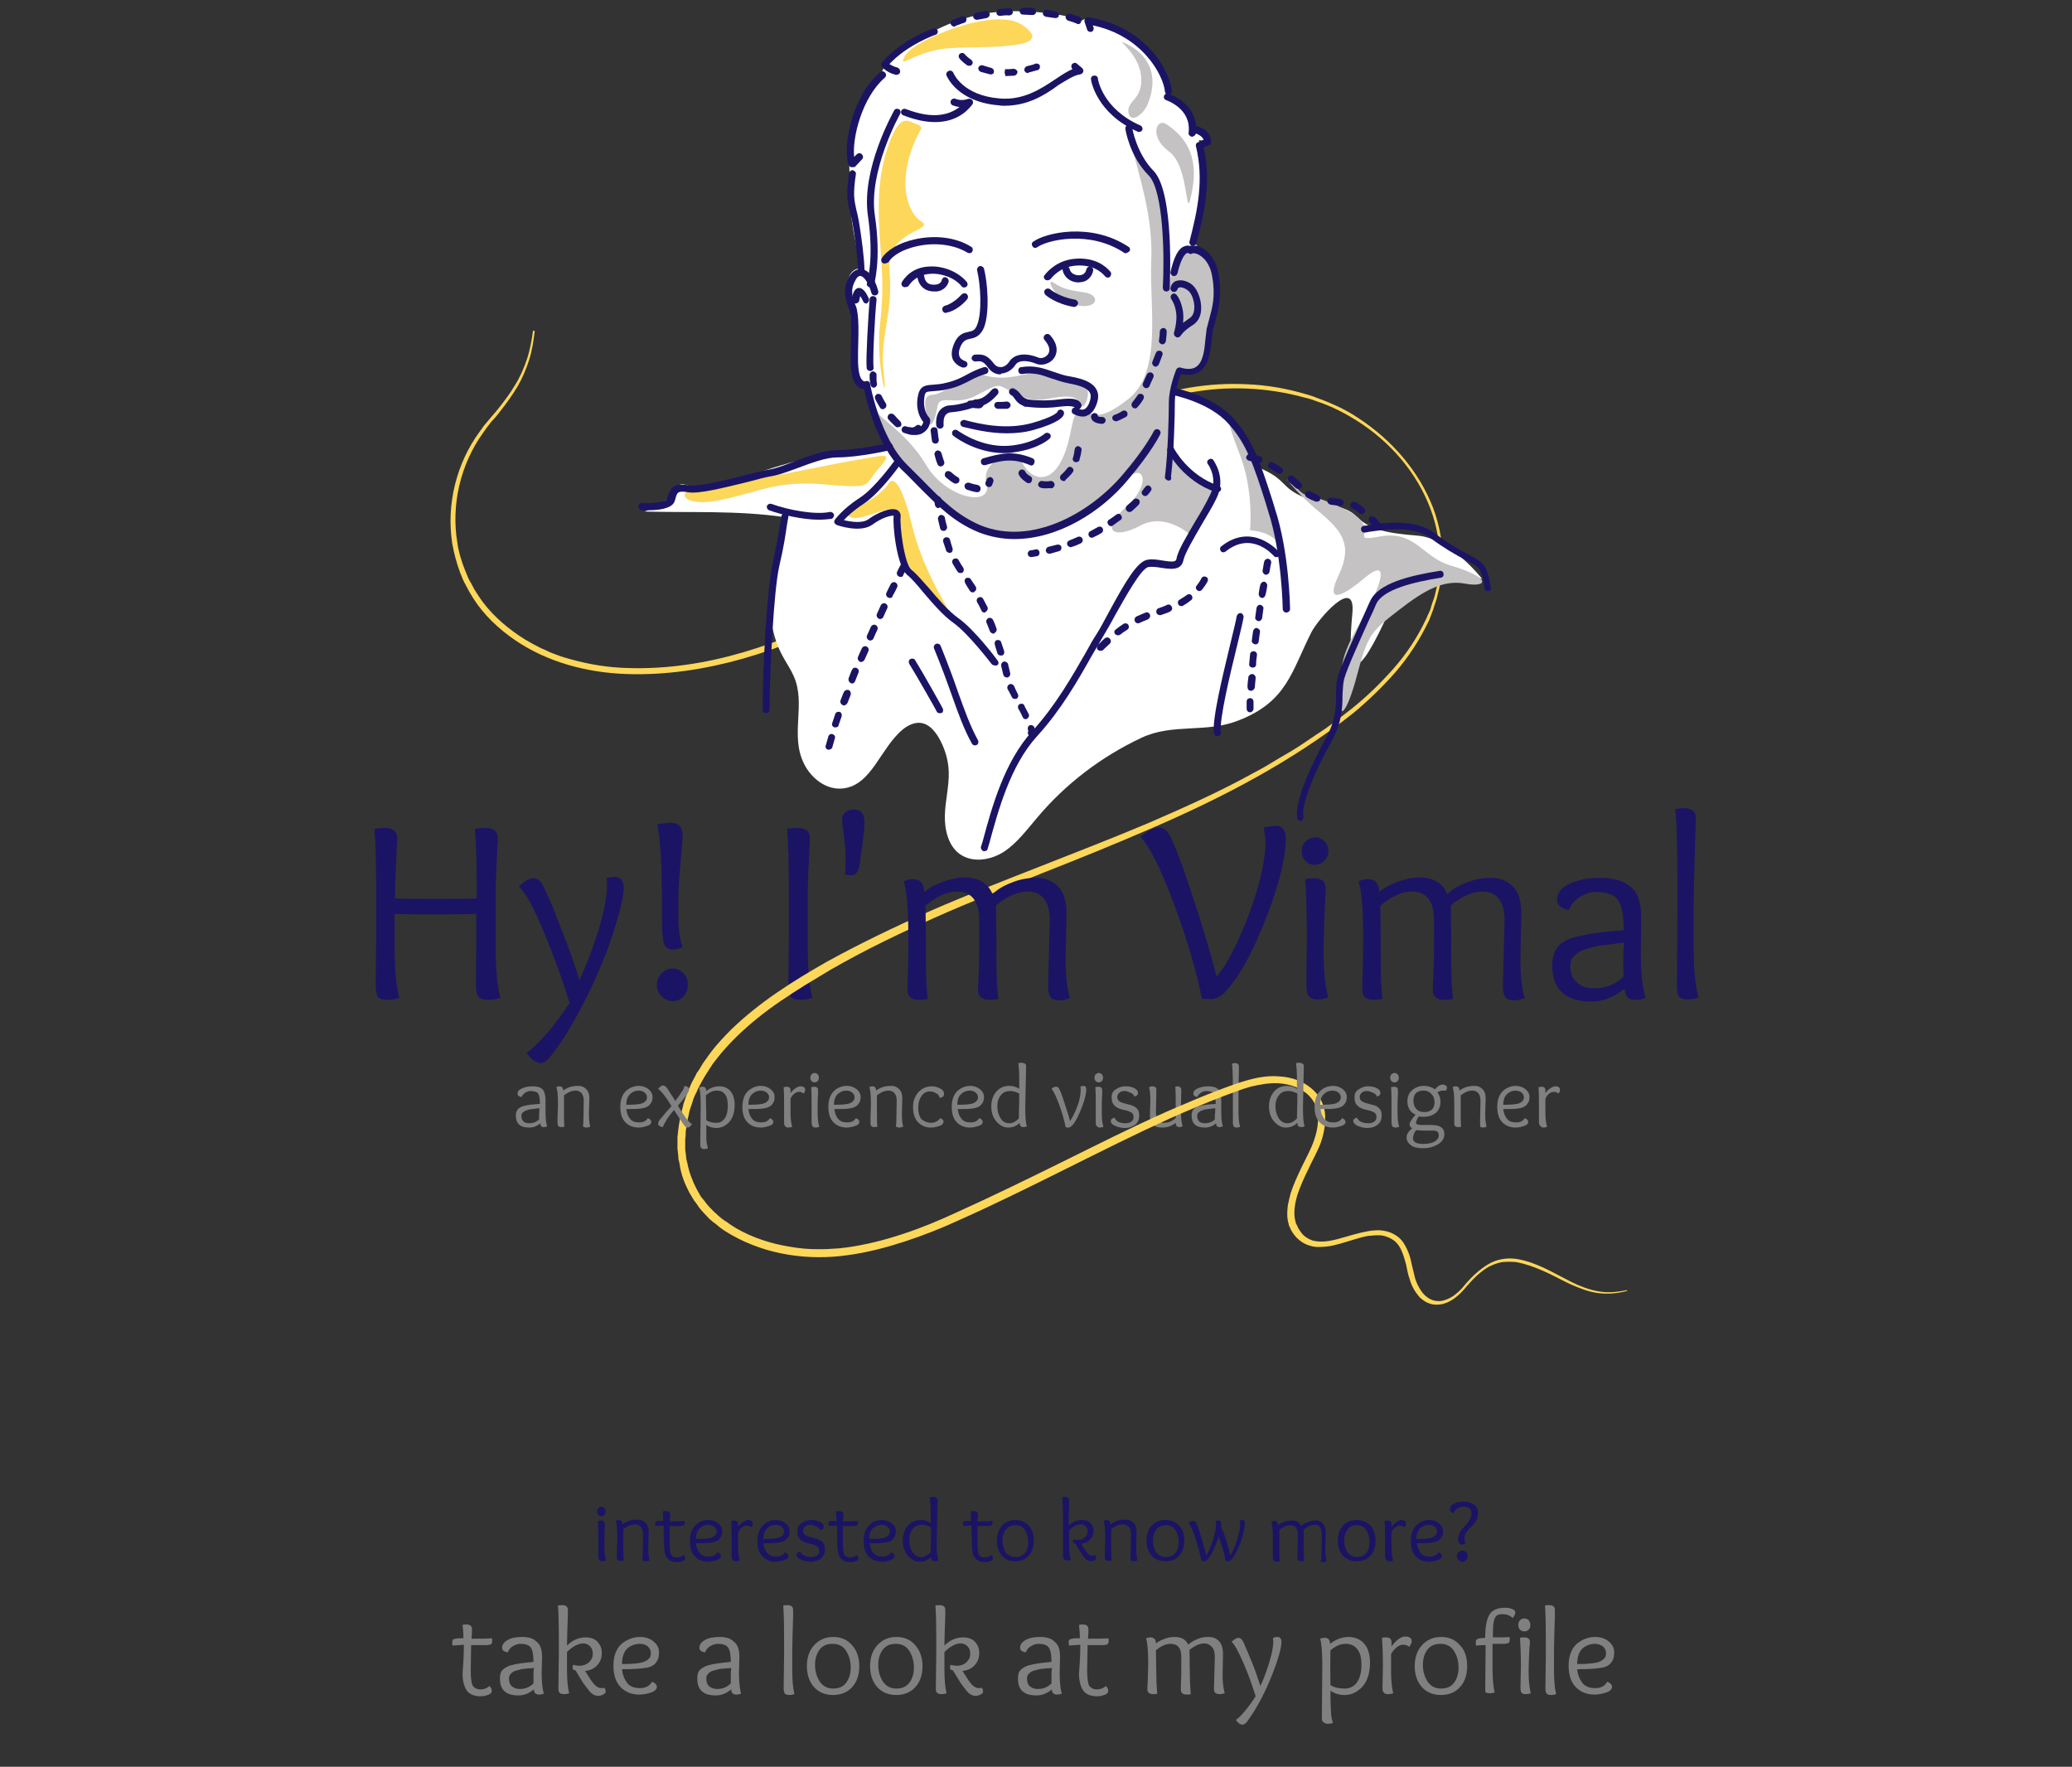 <?xml version="1.0" encoding="utf-8"?>
<!-- Generator: Adobe Illustrator 26.1.0, SVG Export Plug-In . SVG Version: 6.00 Build 0)  -->
<svg version="1.1" id="Layer_1" xmlns="http://www.w3.org/2000/svg" xmlns:xlink="http://www.w3.org/1999/xlink" x="0px" y="0px"
	 viewBox="0 0 482 411" style="enable-background:new 0 0 482 411;" xml:space="preserve">
<rect x="0" y="0" width="482" height="411" fill="#333333" stroke="none"/>
<style type="text/css">
	.st0{fill:#808080;}
	.st1{fill:#1B1464;}
	.st2{fill:#FCD75A;}
	.st3{fill:#FFFFFF;}
	.st4{fill:#C4C2C2;}
</style>
<g>
	<path class="st0" d="M263.9,255.1c-0.1-0.4-0.4-0.7-0.9-0.9s-0.9-0.4-1.4-0.4s-0.9,0.1-1.2,0.4c-0.3,0.2-0.5,0.6-0.5,1
		s0.2,0.8,0.5,1s0.8,0.4,1.3,0.5s1,0.3,1.5,0.4c0.5,0.2,0.9,0.4,1.3,0.8s0.5,0.9,0.5,1.6c0,0.9-0.3,1.7-1,2.2s-1.5,0.7-2.3,0.7
		c-0.9,0-1.6-0.2-2.3-0.5s-1-0.7-1-1.1s0.3-0.7,0.9-0.8c0.1,0.4,0.5,0.8,0.9,1c0.5,0.2,1,0.3,1.6,0.3s1-0.1,1.4-0.4s0.5-0.6,0.5-1.1
		s-0.2-0.8-0.5-1c-0.4-0.2-0.8-0.4-1.3-0.5s-1-0.2-1.5-0.4c-0.5-0.2-0.9-0.4-1.3-0.9s-0.5-1-0.5-1.8s0.3-1.4,1-1.8
		c0.7-0.5,1.4-0.7,2.2-0.7c0.7,0,1.4,0.1,2,0.4s0.9,0.6,0.9,1.1C264.8,254.6,264.5,254.9,263.9,255.1z"/>
	<path class="st0" d="M274.8,253.5l-0.1,4.5c0,1.7,0.1,3,0.4,4c-0.3,0.1-0.5,0.2-0.7,0.2c-0.6,0-0.9-0.3-0.9-1c-1,0.8-2,1.1-3.2,1.1
		c-1.9,0-2.8-0.9-2.8-2.8l0.1-3.6c0-1.2-0.1-2.2-0.3-3c0.3-0.1,0.5-0.2,0.8-0.2s0.5,0.1,0.7,0.2c0.2,0.2,0.2,0.4,0.2,0.8l-0.1,5.2
		c0,0.7,0.2,1.3,0.5,1.7c0.4,0.4,0.8,0.6,1.4,0.6c1,0,1.9-0.4,2.7-1.1c0-0.6,0-1.6,0-3.2s0-2.9-0.1-4.1c0.2,0,0.4-0.1,0.7-0.1
		C274.4,252.8,274.8,253,274.8,253.5z"/>
	<path class="st0" d="M284.1,255.9v2.7c0,1.5,0.1,2.7,0.4,3.4c-0.2,0.1-0.5,0.2-0.8,0.2s-0.5-0.1-0.6-0.2s-0.2-0.4-0.2-0.7
		c-0.8,0.7-1.7,1-2.6,1c-2.1,0-3.1-0.9-3.1-2.8c0-0.7,0.2-1.2,0.5-1.5s0.8-0.6,1.3-0.7c1-0.3,2.3-0.4,3.8-0.5c0-1.1-0.1-1.9-0.4-2.4
		c-0.3-0.4-0.9-0.6-1.8-0.6c-0.4,0-0.8,0.1-1.2,0.4c-0.4,0.2-0.7,0.6-0.9,1c-0.6-0.1-0.9-0.4-0.9-0.8c0-0.5,0.3-0.9,1-1.2
		c0.6-0.3,1.5-0.5,2.5-0.5s1.8,0.2,2.3,0.7C283.8,253.8,284.1,254.7,284.1,255.9z M282.7,257.8c-0.4,0-0.7,0.1-0.9,0.1
		c-0.2,0-0.5,0.1-0.8,0.1s-0.6,0.1-0.7,0.1c-0.2,0-0.4,0.1-0.6,0.2s-0.4,0.1-0.5,0.2s-0.2,0.2-0.4,0.3c-0.2,0.2-0.3,0.4-0.3,0.8
		c0,0.6,0.2,1,0.5,1.3s0.8,0.4,1.3,0.4c0.9,0,1.7-0.3,2.3-0.9c0-0.2,0-0.5,0-1C282.7,258.9,282.7,258.3,282.7,257.8z"/>
	<path class="st0" d="M286.8,261.2v-5.7v-2.3c0-3.1-0.1-5.1-0.2-5.8c0.2,0,0.4-0.1,0.7-0.1c0.6,0,0.9,0.3,0.9,0.8c0,0.1,0,0.4,0,1.1
		c-0.1,2.4-0.1,4.4-0.1,5.9v3.1c0,1.8,0.1,3.1,0.4,3.9c-0.2,0.1-0.5,0.2-0.8,0.2s-0.5-0.1-0.7-0.2
		C286.9,261.8,286.8,261.5,286.8,261.2z"/>
</g>
<path class="st1" d="M183.4,229.1l0.1-10.6v-11.9c0-5.6-0.1-10.2-0.4-13.8c0.7-0.1,1.5-0.2,2.4-0.2c1.9,0,2.9,0.8,2.9,2.3
	c0,0.2,0,1-0.1,2.4c-0.2,4.1-0.4,7.8-0.4,11v12c0,5.4,0.4,9.3,1.1,11.8c-0.7,0.3-1.6,0.5-2.8,0.5s-1.9-0.3-2.3-0.8
	C183.6,231.2,183.4,230.3,183.4,229.1z"/>
<path class="st2" d="M124.4,77c-0.3,2.3-0.6,4.5-1.3,6.7c-0.7,2.2-1.6,4.3-2.7,6.2c-1.2,2-2.5,3.8-3.9,5.6c-0.7,0.9-1.4,1.8-2.2,2.6
	l-1,1.3l-0.5,0.7l-0.5,0.7c-5.2,7.3-7.4,16.7-5.9,25.5c0.3,2.2,1,4.4,1.8,6.4c0.4,1,0.8,2.1,1.4,3c0.3,0.5,0.5,1,0.8,1.5l0.9,1.4
	c2.4,3.7,5.8,6.8,9.5,9.3c0.5,0.3,0.9,0.6,1.4,0.9l1.4,0.8l1.5,0.8c0.5,0.3,1,0.5,1.5,0.7l1.5,0.7c0.5,0.2,1,0.4,1.6,0.6
	c1,0.4,2.1,0.7,3.2,1c4.3,1.2,8.7,1.9,13.2,2c9,0.3,18-1.1,26.6-3.6s17-6.1,24.8-10.5s15-9.9,21.9-15.7s13.7-11.9,20.8-17.5
	c1.8-1.4,3.6-2.8,5.4-4.1c1.9-1.3,3.7-2.6,5.7-3.8c3.8-2.5,7.9-4.6,12.2-6.3c8.5-3.4,17.7-5,26.8-4.5c4.6,0.2,9.1,1,13.5,2.3
	c1.1,0.3,2.2,0.7,3.2,1.1c1.1,0.4,2.1,0.8,3.2,1.3c2.1,0.9,4.1,2,6,3.3c7.6,5,13.9,12.2,17.2,20.8c1.6,4.3,2.4,8.9,2.1,13.5
	c-0.1,2.3-0.5,4.6-1.1,6.8c-0.2,1.1-0.7,2.2-1,3.3c-0.2,0.5-0.4,1.1-0.6,1.6s-0.4,1.1-0.7,1.6c-2,4.1-4.5,7.9-7.5,11.4
	c-3,3.4-6.3,6.6-9.8,9.5c-14.3,11.3-30.5,19.7-47.2,26.9c-8.3,3.6-16.7,7-25.1,10.3c-8.4,3.4-16.8,6.7-25.1,10.4
	s-16.4,7.6-24.2,12.1l-5.8,3.5c-1.9,1.2-3.8,2.4-5.7,3.7c-3.7,2.5-7.2,5.3-10.4,8.4c-1.6,1.6-3.1,3.2-4.5,5c-0.3,0.4-0.7,0.9-1,1.3
	l-0.9,1.4l-0.9,1.4l-0.4,0.7l-0.4,0.7l-0.8,1.5c-0.2,0.5-0.4,1-0.7,1.5c-0.5,1-0.7,2.1-1.1,3.1c-0.2,0.5-0.3,1.1-0.4,1.6
	c-0.1,0.5-0.3,1.1-0.3,1.6l-0.3,1.6c-0.1,0.5-0.1,1.1-0.1,1.6l-0.1,0.8v0.8v1.6l0.2,1.6c0,0.3,0,0.5,0.1,0.8l0.2,0.8
	c0.4,2.1,1.2,4.2,2.2,6.1l0.8,1.4c0.1,0.2,0.3,0.5,0.5,0.7l0.5,0.6c0.6,0.9,1.4,1.7,2.1,2.4c0.4,0.4,0.8,0.7,1.2,1.1
	c0.4,0.3,0.8,0.7,1.3,1s0.9,0.6,1.3,0.9c0.5,0.3,0.9,0.6,1.4,0.9c3.8,2.2,8.1,3.6,12.4,4.3c2.2,0.4,4.4,0.6,6.6,0.6
	c1.1,0,2.2,0,3.3-0.1l1.7-0.1c0.6-0.1,1.1-0.1,1.7-0.2c4.4-0.6,8.8-1.7,13-3.1c4.3-1.4,8.4-3.1,12.5-5c8.2-3.7,16.4-7.7,24.5-11.7
	s16.2-8.1,24.5-11.8c4.2-1.8,8.3-3.6,12.6-5.2c2.1-0.8,4.3-1.6,6.5-2.2c2.2-0.6,4.6-1,7-0.8c2.4,0.1,4.8,0.8,6.8,2.2
	c1,0.7,1.9,1.6,2.6,2.6c0.7,1.1,1.1,2.3,1.3,3.5c0.3,2.4-0.2,4.9-0.9,7c-0.8,2.2-2,4.2-2.9,6.2c-1,2-1.9,4-2.6,6.1
	c-0.6,2.1-1,4.3-0.4,6.3c0,0.1,0.1,0.3,0.1,0.4l0.2,0.3c0.1,0.2,0.2,0.5,0.3,0.7c0.3,0.5,0.6,0.9,0.9,1.3c0.7,0.8,1.6,1.3,2.5,1.6
	c2,0.5,4.2,0.1,6.3-0.5c2.2-0.6,4.3-1.3,6.6-1.7c1.2-0.2,2.4-0.3,3.6-0.1c1.2,0.2,2.4,0.7,3.4,1.5s1.6,1.9,2.1,3s0.8,2.2,1,3.3
	c0.3,1.1,0.5,2.2,0.8,3.3c0.3,1,0.8,2,1.4,2.9s1.4,1.6,2.3,2s2,0.5,3,0.2s2-0.8,2.8-1.5c0.9-0.7,1.6-1.5,2.3-2.4
	c1.5-1.7,3.2-3.3,5.2-4.5c1-0.6,2.1-1,3.3-1.2c1.2-0.2,2.3-0.2,3.5,0c4.6,0.8,8.5,3.3,12.5,5.3c2,1,4.1,1.8,6.3,2.2
	c2.2,0.4,4.5,0.2,6.7-0.3v0.2c-2.2,0.6-4.5,0.8-6.8,0.5s-4.4-1.2-6.5-2.1c-2.1-1-4-2.1-6.1-3c-2-0.9-4.2-1.7-6.4-2.1
	c-1.1-0.1-2.2-0.1-3.3,0c-1.1,0.2-2.1,0.6-3.1,1.1c-1.9,1.1-3.5,2.7-5,4.4c-1.4,1.7-3.1,3.5-5.5,4.2c-1.2,0.3-2.5,0.3-3.6-0.2
	c-0.6-0.2-1.1-0.6-1.6-1s-0.8-0.9-1.2-1.4c-0.7-1-1.2-2.1-1.5-3.2c-0.4-1.1-0.6-2.3-0.8-3.3c-0.3-1.1-0.6-2.2-1-3.1
	c-0.4-1-1-1.9-1.8-2.5s-1.8-1-2.8-1.2c-1-0.1-2.1,0-3.2,0.1c-2.2,0.4-4.3,1.2-6.5,1.8c-1.1,0.3-2.2,0.6-3.4,0.7
	c-1.2,0.1-2.4,0.2-3.6-0.2c-1.2-0.3-2.3-1-3.2-1.9c-0.4-0.5-0.8-0.9-1.1-1.5c-0.2-0.2-0.3-0.6-0.4-0.8l-0.2-0.4
	c-0.1-0.1-0.1-0.3-0.1-0.4c-0.4-1.2-0.4-2.4-0.3-3.6l0.1-0.9l0.2-0.9c0.1-0.6,0.3-1.1,0.4-1.7c0.7-2.2,1.7-4.3,2.7-6.4
	s2.1-4,2.8-6.1c0.7-2,1.1-4.2,0.8-6.3c-0.3-2.1-1.5-3.9-3.2-5c-1.7-1.2-3.9-1.8-6-1.9c-2.1-0.1-4.3,0.3-6.4,0.8
	c-2.1,0.6-4.2,1.4-6.3,2.2c-4.2,1.6-8.4,3.4-12.5,5.2c-16.4,7.5-32.3,16.2-48.9,23.6c-4.1,1.9-8.4,3.6-12.7,5s-8.8,2.6-13.4,3.2
	c-9.1,1.3-18.8-0.1-26.9-4.7c-0.5-0.3-1-0.6-1.5-0.9s-1-0.7-1.4-1c-0.5-0.4-0.9-0.8-1.4-1.1c-0.4-0.4-0.9-0.7-1.3-1.2
	c-0.8-0.9-1.7-1.7-2.3-2.7l-0.5-0.7c-0.2-0.2-0.4-0.5-0.5-0.7l-0.9-1.5c-1.1-2.1-2-4.3-2.3-6.7l-0.2-0.9c-0.1-0.3-0.1-0.6-0.1-0.9
	l-0.2-1.8v-1.8v-0.9l0.1-0.9c0.1-0.6,0.1-1.2,0.2-1.7l0.3-1.7c0.1-0.6,0.2-1.1,0.4-1.7c0.1-0.6,0.3-1.1,0.4-1.7
	c0.4-1.1,0.7-2.2,1.2-3.3c0.2-0.5,0.5-1.1,0.7-1.6l0.8-1.5l0.4-0.8l0.5-0.7l0.9-1.5l1-1.4c0.3-0.5,0.7-0.9,1-1.4
	c1.4-1.8,3-3.5,4.6-5.1c6.6-6.4,14.4-11.3,22.3-15.8c8-4.4,16.2-8.3,24.5-12c8.3-3.6,16.8-6.9,25.2-10.2s16.9-6.6,25.2-10.1
	c8.3-3.6,16.6-7.3,24.5-11.7c2-1,3.9-2.2,5.9-3.4l2.9-1.7c1-0.6,1.9-1.2,2.8-1.8l2.8-1.9c0.9-0.6,1.9-1.2,2.8-1.9
	c1.8-1.3,3.6-2.7,5.4-4.1c3.5-2.8,6.8-6,9.8-9.4s5.5-7.2,7.4-11.2c0.3-0.5,0.4-1,0.7-1.5c0.2-0.5,0.5-1,0.6-1.6
	c0.3-1.1,0.8-2.1,1-3.2c0.6-2.2,0.9-4.4,1-6.6c0.2-4.5-0.6-9-2.2-13.2c-3.2-8.4-9.4-15.5-17-20.3c-1.9-1.2-3.9-2.3-5.9-3.2
	c-1-0.4-2.1-0.9-3.1-1.2c-1.1-0.4-2.1-0.8-3.2-1c-4.3-1.2-8.8-1.9-13.3-2.1c-9-0.4-18,1.3-26.3,4.7c-4.2,1.7-8.1,3.8-11.9,6.3
	c-1.9,1.2-3.7,2.5-5.6,3.8c-1.8,1.4-3.6,2.7-5.4,4.1c-7.1,5.6-13.8,11.7-20.7,17.5s-14.2,11.4-22.2,15.9c-8,4.4-16.4,8-25.2,10.5
	s-17.9,3.9-27.1,3.6c-9.1-0.3-18.4-2.7-26-7.9c-3.8-2.6-7.2-5.8-9.7-9.7l-0.9-1.5c-0.3-0.5-0.5-1-0.8-1.5c-0.6-1-1-2.1-1.4-3.1
	c-0.8-2.2-1.4-4.4-1.8-6.7c-1.4-9.1,1-18.7,6.4-26l0.5-0.7l0.5-0.7l1.1-1.3c0.7-0.9,1.5-1.7,2.2-2.6c1.4-1.8,2.8-3.6,3.9-5.5
	c1.2-1.9,2.1-4,2.8-6.1c0.7-2.1,1.1-4.4,1.4-6.6L124.4,77z"/>
<g>
	<g>
		<path class="st3" d="M201.5,22c0,0-1.2,0.5-2.4,3.6c-2.7,6.8-1.1,16.7-1.2,21.5c-0.2,4.9,2.5,15.4,2.5,15.4s-4.6-0.9-2.9,7.9
			s-1.2,14.9,4.2,19c1.3,3.2,4.1,14.4,4.1,14.4s-8.2,1.5-15.8,2.5c-7.5,1-20.1,6.2-25,7s-6.6-2.1-7.4,0.3S150,119,150,119
			c11.1,0.3,21.5-0.3,32.5,1.3c-2.9,10.7-5.7,22.7-0.4,32.4c0.8,1.5,1.8,2.9,2.5,4.5c3,6.6-0.9,13.6,2.4,20.4
			c1.7,3.5,5.3,6.3,9.2,5.8c6.6-0.8,8.6-9.4,13.8-13.7c1.2-1,2.9-1.8,4.4-1.5c1.7,0.3,2.9,1.7,3.8,3.1c1.5,2.5,2.4,5.3,2.5,8.2
			c0.1,3.4-0.8,6.7-0.9,10.1c-0.1,3.4,0.8,7.2,3.5,9.1c3,2.1,7.2,1.4,10.3-0.6c3-2,5.2-5,7.6-7.8c6.6-7.9,15-14.3,24.4-18.7
			c7.3-3.4,15-1,22.5-4c11.3-4.4,12.3-11.3,17-20.6c1.5-2.9,10.3-13.2,9.5-4.4c-1.2,12.8,0,17.9,7.5,1.9s22.7-9.8,22.7-9.8
			s-7.3-9.5-15.1-10.1c-7.8-0.6-11.3-1.6-14.2-4.5c-2.8-2.9-7.5-2.2-12.6-4.6c-5.1-2.3-3.5-3.9-10-6.7c-4.2-14-19.7-17.7-19.7-17.7
			l1.3-4.9c0,0,0,0,2.9-0.1s3.2-2,4.9-13.1c1.7-11.1-1.3-13.2-4.7-16.7c3.9-5.2,2-20.3,1.5-22.6s0,0,1.6-1.8c-2.4-1.3-2-0.7-3.7-4.5
			c-1.7-4-5.1-5.4-5.1-5.4s-2.1-9.6-10.8-14.3s-9.4-2.9-9.4-2.9s-5-2.1-15.5-2.2s-17.9,4-21.2,5.8s-9.5,4.9-9.3,6.6
			C205.8,16.7,202.8,19.5,201.5,22z"/>
	</g>
	<g>
		<g>
			<path class="st2" d="M214.3,29.9c-6.1,11.1-3.5,19.4,0,21.6s-8.4,1.9-7.4,11.6c1,9.8-2.4,15-1.3,24s-1.9-3-0.9-11.5
				s0.4-12.4,0.2-16.8s-1.6-14.5,1.4-23.9s5.2-6.5,6.7-6.1S214.3,29.9,214.3,29.9z"/>
			<path class="st2" d="M237.8,5.8c-6.5-4.4-25.4,3.6-27.3,7.2c-1.9,3.6,2.3-1.3,10.5-1.8S246.4,11.7,237.8,5.8z"/>
			<path class="st2" d="M206.5,112.8c-4.7,5.8-11.4,5.3-9,7.3s11.1-4.2,11.2-0.3c0.1,3.9,0.8,12.3,8.7,19.6s-1.6-2.2-5.2-17.1
				C208.6,107.5,206.5,112.8,206.5,112.8z"/>
			<path class="st2" d="M199.2,107c-7.6,1.3-31.9,6.5-37,6.7s-3.7,4.6,5.5,2.6c9.2-1.9,13-4.6,24.3-3.6c11.4,1,8.9,0.3,12.3-3.6
				C207.7,105.2,206.7,105.7,199.2,107z"/>
		</g>
		<g>
			<path class="st4" d="M228.6,87.2c-1.7-0.9-9.4,4.5-11.4,4.6s-2.4,1-1.6,5.1c0.8,4.1,2,0.5,2.5-2.4s4.1,0,8.8-2.4s4.9-2.9,7.1-1.7
				c2.2,1.3,5.4,3.3,9.7,2.4c4.4-0.9,7-0.8,7.6,1.2c0.6,2.1,2.6-2.2,1.4-3.9c-1.2-1.8-9.5-2.4-11.6-3.1
				C239.1,86.2,234.7,89.1,228.6,87.2z"/>
			<path class="st4" d="M245,65.7c-1.8-1.1,0.4,4.2,5.4,5.3c5.1,1.1,5.8-2.5,1.7-3C248,67.4,247,67,245,65.7z"/>
			<path class="st4" d="M337.3,131.5c-6.4-1.9-8.1-8.2-16.3-6.7c-8.3,1.5,1.5-1.7-8.3-6.4c-9.8-4.7-7.7-1.4-11.7-5.5
				s0.3,1.6,5.8,6.1c5.4,4.5,7.9,7.7,4.7,14.6c-3.3,6.9,0.3,5.6,6,0.8s4.4,1-1.2,10.6s-3.9,11.2-4.5,17c-0.6,5.7,1.4,4.5,3.9-5
				s3.3-10.1,9.6-15c6.3-4.9,10.6-7.2,15.7-6.2C346.1,136.7,347.1,134.4,337.3,131.5z"/>
			<path class="st4" d="M262.5,30.9c2.7,11,5.8,19.5,5.3,30.1c-0.4,10.6,2.6,25.5-5.3,31.8s-8.6,2.6-11.1,2.8
				c-2.5,0.2-1.6,5.7-4.4,11.4s-7,4.6-9,1s-10-1-8.5,4.5s-9.3,3.7-14.1-4.4S203,96.6,202.5,93.7c9.4,23.3,18.6,24.4,25.5,29.4
				c6.9,4.9,24.9-1.4,31.6-9.4s8.7-1.3,2.4,4.2c-6.3,5.5-2.9,7.7,3.2,4.4c6.1-3.3,11.9,2.3,11.9,2.3l6.2-10.9c0,0-8.4-2.5-10.3-8.3
				c-0.9-16.3-0.4-19.4,4.5-19.3c4.6,0.1,3.7-5.6,4.8-11.6s2.7-16-5.1-16.4c-2.7,1.7-4.5,3.2-5.2,8.2c-0.6-13.7-0.1-20.2-4-26.2
				s-3.9-6-3.9-6"/>
			<path class="st4" d="M288.5,106c3.2,8.3,2.3,17.4,2.3,17.4s5.2,0,7,3.7c1.8,3.8-3.5-17.4-7.5-23.3C286.4,98.1,283.9,94,288.5,106
				z"/>
			<path class="st4" d="M267,24.2c2.9-7.2-0.4-11.7-4.6-13.8s2.2,1.2,3,6.9c0.8,5.8-3.3,6-2.9,8.8S266,26.7,267,24.2z"/>
			<path class="st4" d="M271.5,29c3.8,2.6,7.5,6.8,5.8,15.5s-0.4-5.7-5.3-9.2C267.2,31.8,269,27.2,271.5,29z"/>
		</g>
		<g>
			<g>
				<path class="st1" d="M205.8,61.3c-0.1,0-0.3,0-0.4-0.1c-0.4-0.2-0.5-0.7-0.3-1.1c1.2-1.9,4-3.6,7.6-4.4
					c4.8-1.1,9.7-0.5,13.2,1.7c0.4,0.2,0.5,0.7,0.3,1.1c-0.2,0.4-0.7,0.5-1.1,0.3c-3.1-1.9-7.6-2.5-11.9-1.5
					c-3.1,0.7-5.6,2.1-6.5,3.7C206.3,61.2,206,61.3,205.8,61.3z"/>
			</g>
			<g>
				<path class="st1" d="M261.9,58.9c-0.2,0-0.3,0-0.4-0.1c-8-5.3-17.8-3-20.2-1.3c-0.4,0.3-0.9,0.2-1.1-0.2
					c-0.3-0.4-0.2-0.9,0.2-1.1c2.7-2,13.3-4.6,22.1,1.2c0.4,0.2,0.5,0.8,0.2,1.1C262.4,58.7,262.1,58.9,261.9,58.9z"/>
			</g>
			<g>
				<path class="st1" d="M210.5,66.8c-0.1,0-0.3,0-0.4-0.1c-0.4-0.2-0.5-0.7-0.3-1.1c1.4-2.2,3.6-3.5,6.4-3.6
					c3.3-0.2,6.8,1.3,8.7,3.6c0.3,0.4,0.2,0.9-0.1,1.1c-0.4,0.3-0.9,0.2-1.1-0.1c-1.5-1.9-4.6-3.1-7.3-2.9c-1.6,0.1-3.7,0.7-5.1,2.9
					C211.1,66.7,210.8,66.8,210.5,66.8z"/>
			</g>
			<g>
				<path class="st1" d="M217.3,67.8c-2.1,0-3.5-1.2-3.9-3.3c-0.1-0.4,0.2-0.9,0.7-0.9c0.4-0.1,0.9,0.2,0.9,0.7
					c0.2,1.4,1.1,2.1,2.7,1.9c1.1-0.1,1.4-0.9,1.4-1.1c0.1-0.4,0.5-0.7,0.9-0.6s0.7,0.5,0.7,0.9c-0.1,0.7-0.9,2.2-2.8,2.4
					C217.8,67.8,217.5,67.8,217.3,67.8z"/>
			</g>
			<g>
				<path class="st1" d="M243.7,65.2c-0.2,0-0.3,0-0.5-0.1c-0.4-0.3-0.5-0.8-0.2-1.1c0.1-0.1,2.4-3.4,7-3.8c4.7-0.4,7.2,1.7,8.3,3
					c0.3,0.3,0.2,0.9-0.1,1.2c-0.3,0.3-0.9,0.2-1.1-0.1c-1.1-1.3-3.2-2.8-6.9-2.5c-3.8,0.3-5.7,3-5.8,3.1
					C244.2,65.1,243.9,65.2,243.7,65.2z"/>
			</g>
			<g>
				<path class="st1" d="M250.9,65.7c-1.8,0-3.3-1.1-3.7-2.8c-0.1-0.4,0.2-0.9,0.6-1c0.4-0.1,0.9,0.2,1,0.6c0.2,1.1,1.4,1.7,2.6,1.5
					c1.1-0.2,1.3-1.2,1.3-1.3c0.1-0.4,0.5-0.8,0.9-0.7s0.8,0.5,0.7,0.9c-0.1,0.8-0.8,2.4-2.6,2.7C251.5,65.6,251.2,65.7,250.9,65.7z
					"/>
			</g>
			<g>
				<path class="st1" d="M220,72.8c-0.4,0-0.7-0.3-0.8-0.7c-0.1-0.4,0.2-0.9,0.7-1c0,0,1.8-0.4,3.8-2.6c0.3-0.3,0.8-0.4,1.2-0.1
					c0.3,0.3,0.4,0.8,0.1,1.2c-2.3,2.7-4.6,3.1-4.7,3.1C220.1,72.8,220,72.8,220,72.8z"/>
			</g>
			<g>
				<path class="st1" d="M249.9,71.4h-0.1c-4.2-0.7-6.5-2.7-6.6-2.8c-0.3-0.3-0.4-0.8-0.1-1.2c0.3-0.3,0.8-0.4,1.2-0.1
					c0,0,2.1,1.8,5.8,2.4c0.4,0.1,0.7,0.5,0.7,0.9C250.6,71.1,250.3,71.4,249.9,71.4z"/>
			</g>
			<g>
				<path class="st1" d="M224.2,85.5c-0.1,0-0.2,0-0.3,0c-1.1-0.4-1.9-1.1-2.3-2c-0.4-1.1-0.2-2.5,0.6-4.1c0.9-1.7,2.1-2,3.1-2.2
					c0.9-0.2,1.5-0.3,2-1.6c1.2-2.9,0.8-9.5,0-12.7c-0.1-0.4,0.2-0.9,0.6-1c0.4-0.1,0.9,0.2,1,0.6c0.8,3,1.4,10.1,0,13.7
					c-0.9,2.1-2.2,2.4-3.2,2.6c-0.8,0.2-1.4,0.3-2,1.3c-0.6,1.1-0.8,2.1-0.5,2.8c0.2,0.6,0.8,0.9,1.3,1.1c0.4,0.1,0.7,0.6,0.5,1
					C224.9,85.3,224.6,85.5,224.2,85.5z"/>
			</g>
			<g>
				<path class="st1" d="M232.7,87.1c-1,0-2-0.5-2.7-1.4c-1.2-1.6-1.6-1.8-3.1-1.6c-0.4,0-0.8-0.3-0.9-0.7c0-0.4,0.3-0.8,0.7-0.9
					c2.3-0.2,3.1,0.3,4.6,2.2c0.4,0.5,0.9,0.7,1.5,0.7c0.7,0,1.5-0.5,2-1.3c1.4-2.1,4.4-1.9,6.8-0.9c0.7,0.3,1.7-0.1,2.2-0.8
					c0.6-0.9,0.3-2-0.8-3.3c-0.3-0.3-0.3-0.9,0.1-1.2c0.3-0.3,0.9-0.3,1.2,0.1c2.3,2.6,1.4,4.6,0.9,5.3c-0.9,1.3-2.8,1.9-4.2,1.3
					c-1.7-0.7-4-1-4.8,0.3c-0.8,1.2-2,1.9-3.3,2C232.8,87.1,232.8,87.1,232.7,87.1z"/>
			</g>
			<g>
				<path class="st1" d="M212.8,101.2c-0.8,0-1.6-0.2-2.5-0.5c-0.4-0.1-0.7-0.6-0.5-1c0.1-0.4,0.6-0.7,1-0.5
					c1.5,0.5,2.6,0.5,3.3,0.1c0.4-0.3,0.6-0.8,0.7-1.1c-1.3-1.6-1.8-4-1.2-6.4c0.5-2.1,1.8-2.2,3.4-2.3c0.9-0.1,1.9-0.1,3.3-0.5
					c2.1-0.5,3.4-1.2,4.7-1.9c1.1-0.6,2.3-1.2,3.9-1.7c0.4-0.1,0.9,0.1,1,0.6c0.1,0.4-0.1,0.9-0.6,1c-1.4,0.4-2.5,0.9-3.6,1.5
					c-1.4,0.7-2.8,1.5-5.1,2c-1.5,0.4-2.7,0.4-3.6,0.5c-1.6,0.1-1.7,0.2-1.9,1c-0.4,2,0,4.1,1.1,5.2c0.1,0.2,0.2,0.4,0.2,0.6
					c0,0.1,0,1.7-1.4,2.7C214.4,101,213.7,101.2,212.8,101.2z"/>
			</g>
			<g>
				<path class="st1" d="M233.6,105.4c-5.9,0-10.5-3-11.8-4c-0.4-0.3-0.4-0.8-0.2-1.1c0.3-0.4,0.8-0.4,1.1-0.2c1,0.7,6.4,4.4,13,3.5
					c5.1-0.7,7.3-2.7,7.3-2.7c0.3-0.3,0.8-0.3,1.2,0c0.3,0.3,0.3,0.8,0,1.1c-0.1,0.1-2.5,2.4-8.2,3.2
					C235.2,105.4,234.4,105.4,233.6,105.4z"/>
			</g>
			<g>
				<path class="st1" d="M239.9,108.3c-0.1,0-0.2,0-0.3-0.1c-4-1.7-6.6-1.1-10.4,0c-0.4,0.1-0.9-0.1-1-0.6c-0.1-0.4,0.1-0.9,0.6-1
					c4.2-1.2,7-1.8,11.4,0c0.4,0.2,0.6,0.6,0.4,1.1C240.5,108.1,240.2,108.3,239.9,108.3z"/>
			</g>
			<g>
				<path class="st1" d="M251.8,96.9c-0.6,0-1.3-0.2-2.1-0.6c-0.4-0.2-0.5-0.7-0.3-1.1s0.7-0.5,1.1-0.3c0.7,0.4,1.3,0.5,1.7,0.3
					c0.6-0.2,1.1-1.1,1.3-1.8c0.3-0.9,0.3-1.6,0-2.1c-0.5-0.9-2-1.6-4.8-2.1c-1.6-0.3-2.9-0.8-4.2-1.2c-2.2-0.8-4.1-1.4-6.7-1
					c-0.4,0.1-0.9-0.2-0.9-0.7c-0.1-0.4,0.2-0.9,0.7-0.9c3-0.5,5.2,0.3,7.5,1.1c1.2,0.4,2.5,0.9,4,1.1c3.3,0.6,5.1,1.5,5.9,2.9
					c0.6,1,0.6,2.1,0.1,3.5s-1.3,2.4-2.3,2.7C252.5,96.9,252.2,96.9,251.8,96.9z"/>
			</g>
			<g>
				<path class="st1" d="M218.6,99.7c-0.4,0-0.7-0.3-0.8-0.7c0-0.1-0.3-2.1,0.8-3.5c0.6-0.7,1.4-1.2,2.5-1.2
					c2.9-0.2,5.4-1.3,5.5-1.3s0.2-0.1,0.3-0.1c1.6,0.1,2.9-1.2,3.9-2.3c0.3-0.3,0.8-0.4,1.2-0.1c0.3,0.3,0.4,0.8,0.1,1.2
					c-0.8,0.9-2.6,2.9-5,2.9c-0.6,0.2-3,1.1-5.8,1.3c-0.6,0-1,0.3-1.3,0.6c-0.6,0.7-0.5,1.9-0.5,2.3c0.1,0.4-0.3,0.9-0.7,0.9
					C218.7,99.7,218.6,99.7,218.6,99.7z"/>
			</g>
			<g>
				<path class="st1" d="M250.7,95.3L250.7,95.3c-0.4,0-0.7-0.3-0.8-0.6c-0.2-0.1-0.9-0.4-3.3-0.1c-4.3,0.6-7.8,0-7.9,0h-0.1
					c-1.6-0.5-2.1-1.2-2.6-1.9c-0.3-0.4-0.4-0.6-0.8-0.8c-0.4-0.2-0.6-0.7-0.4-1.1c0.2-0.4,0.7-0.6,1.1-0.4c0.8,0.4,1.2,0.9,1.5,1.3
					c0.4,0.5,0.7,0.9,1.7,1.2c0.4,0.1,3.6,0.5,7.4,0c2.4-0.3,3.9-0.2,4.6,0.5c0.5,0.4,0.5,0.9,0.5,1
					C251.5,94.9,251.1,95.3,250.7,95.3z M249.9,94.4L249.9,94.4L249.9,94.4z M249.9,94.4L249.9,94.4L249.9,94.4z"/>
			</g>
			<g>
				<path class="st1" d="M256.4,98.6L256.4,98.6c-2.4-0.1-2.6-1.3-2.6-1.7v-0.1c0.1-0.4,0.5-0.8,0.9-0.7c0.4,0,0.7,0.3,0.7,0.7
					c0.1,0.1,0.4,0.2,1,0.2c0.5,0,0.8,0.4,0.8,0.8C257.2,98.2,256.8,98.6,256.4,98.6z M259.6,98c-0.3,0-0.7-0.2-0.8-0.5
					c-0.2-0.4,0.1-0.9,0.5-1c0.6-0.2,1.2-0.5,1.8-0.9c0.4-0.2,0.9-0.1,1.1,0.3s0.1,0.9-0.3,1.1c-0.7,0.4-1.4,0.7-2.1,1
					C259.8,98,259.7,98,259.6,98z M264,95c-0.2,0-0.4-0.1-0.5-0.2c-0.3-0.3-0.4-0.8-0.1-1.2c0.4-0.5,0.8-1,1.2-1.6
					c0.2-0.4,0.7-0.5,1.1-0.3s0.5,0.7,0.3,1.1c-0.4,0.7-0.8,1.3-1.4,1.9C264.5,94.9,264.3,95,264,95z M266.6,90.3
					c-0.1,0-0.2,0-0.3-0.1c-0.4-0.2-0.6-0.7-0.4-1.1c0.3-0.7,0.6-1.4,0.9-2c0.2-0.4,0.7-0.6,1.1-0.4s0.6,0.7,0.4,1.1
					c-0.3,0.6-0.6,1.3-0.9,2C267.3,90.1,267,90.3,266.6,90.3z M268.8,85.3c-0.1,0-0.2,0-0.3-0.1c-0.4-0.2-0.6-0.7-0.4-1.1
					c0.3-0.7,0.5-1.4,0.8-2c0.1-0.4,0.6-0.6,1-0.5s0.7,0.6,0.5,1c-0.2,0.6-0.5,1.3-0.8,2.1C269.4,85.1,269.1,85.3,268.8,85.3z
					 M270.4,80.1h-0.1c-0.4-0.1-0.8-0.5-0.7-0.9c0.1-0.7,0.2-1.3,0.2-2.1c0-0.4,0.4-0.8,0.8-0.8l0,0c0.5,0,0.8,0.4,0.8,0.8
					c0,0.8-0.1,1.5-0.2,2.3C271.1,79.8,270.8,80.1,270.4,80.1z"/>
			</g>
			<g>
				<path class="st1" d="M212.1,101.1c-0.2,0-0.5,0-0.7-0.1c-0.4-0.1-0.7-0.5-0.6-1s0.5-0.7,1-0.6s0.9,0,1.2-0.3s0.8-0.4,1.2,0
					c0.3,0.3,0.4,0.8,0,1.2C213.6,100.8,212.9,101.1,212.1,101.1z M208.8,99.4c-0.2,0-0.4-0.1-0.5-0.2c-0.5-0.5-1.1-1-1.6-1.6
					c-0.3-0.3-0.3-0.9,0.1-1.2c0.3-0.3,0.9-0.2,1.2,0.1c0.5,0.6,1,1.1,1.4,1.5c0.3,0.3,0.4,0.8,0.1,1.2
					C209.2,99.3,209,99.4,208.8,99.4z M205.4,95.2c-0.3,0-0.5-0.1-0.7-0.4c-0.4-0.7-0.8-1.3-1.1-2c-0.2-0.4,0-0.9,0.4-1.1
					s0.9,0,1.1,0.4c0.3,0.6,0.6,1.2,1,1.8c0.2,0.4,0.1,0.9-0.3,1.1C205.7,95.1,205.5,95.2,205.4,95.2z M203.3,90.2
					c-0.4,0-0.7-0.3-0.8-0.7c-0.1-0.6-0.2-1.1-0.2-1.6c0-0.3,0-0.5,0-0.8c0.1-0.4,0.5-0.8,0.9-0.7c0.4,0.1,0.8,0.5,0.7,0.9
					c0,0.2,0,0.4,0,0.6c0,0.4,0,0.9,0.1,1.3S203.8,90.1,203.3,90.2C203.4,90.1,203.4,90.2,203.3,90.2z"/>
			</g>
			<g>
				<path class="st1" d="M227.3,114.5h-0.1c-0.7-0.1-1.4-0.3-2.3-0.6c-0.4-0.2-0.6-0.6-0.5-1.1c0.2-0.4,0.6-0.6,1.1-0.5
					c0.7,0.3,1.4,0.4,1.9,0.5c0.4,0.1,0.8,0.5,0.7,0.9C228.1,114.2,227.8,114.5,227.3,114.5z M230.1,113.3c-0.1,0-0.2,0-0.4-0.1
					c-0.4-0.2-0.6-0.7-0.4-1.1c0.1-0.1,0.1-0.3,0.2-0.5c0.1-0.4,0.6-0.7,1-0.6s0.7,0.6,0.6,1c-0.1,0.3-0.2,0.5-0.3,0.8
					C230.7,113.1,230.4,113.3,230.1,113.3z M222.3,112.5c-0.1,0-0.3,0-0.4-0.1c-0.7-0.4-1.3-0.9-1.9-1.4c-0.3-0.3-0.3-0.8,0-1.2
					c0.3-0.3,0.8-0.3,1.2,0c0.5,0.4,1,0.9,1.6,1.2c0.4,0.2,0.5,0.7,0.3,1.1C222.9,112.4,222.6,112.5,222.3,112.5z M218.8,108.5
					c-0.3,0-0.6-0.2-0.7-0.5c-0.3-0.7-0.5-1.4-0.7-2.2c-0.1-0.4,0.2-0.9,0.6-1c0.4-0.1,0.9,0.2,1,0.6c0.2,0.7,0.4,1.3,0.6,1.9
					c0.2,0.4,0,0.9-0.4,1.1C219,108.5,218.9,108.5,218.8,108.5z M217.6,103.2c-0.4,0-0.8-0.3-0.8-0.7l-0.1-0.6
					c-0.1-0.6-0.1-1.1-0.2-1.6c-0.1-0.4,0.2-0.9,0.7-0.9c0.4-0.1,0.9,0.2,0.9,0.7c0.1,0.5,0.1,1.1,0.2,1.7l0.1,0.5
					C218.4,102.8,218.1,103.2,217.6,103.2L217.6,103.2z"/>
			</g>
			<g>
				<path class="st1" d="M243.4,113.6c-0.4,0-0.8,0-1.2-0.1s-0.8-0.5-0.7-0.9s0.5-0.8,0.9-0.7c0.7,0.1,1.3,0.1,1.9,0
					c0.4-0.1,0.9,0.2,1,0.7c0.1,0.4-0.2,0.9-0.7,1C244.3,113.5,243.9,113.6,243.4,113.6z M239.3,112.4c-0.1,0-0.3,0-0.4-0.1
					c-0.6-0.4-1.5-1-1.9-1.9c-0.2-0.4,0-0.9,0.4-1.1s0.9,0,1.1,0.4c0.1,0.3,0.5,0.7,1.2,1.1c0.4,0.2,0.5,0.7,0.3,1.1
					C239.9,112.3,239.6,112.4,239.3,112.4z M247.4,111.9c-0.2,0-0.4-0.1-0.6-0.3c-0.3-0.3-0.3-0.8,0.1-1.2c0.6-0.5,1-1,1.4-1.5
					c0.3-0.4,0.8-0.4,1.1-0.1c0.4,0.3,0.4,0.8,0.1,1.1c-0.4,0.6-1,1.1-1.6,1.7C247.8,111.9,247.6,111.9,247.4,111.9z M250.4,107.5
					c-0.1,0-0.2,0-0.3,0c-0.4-0.1-0.7-0.6-0.5-1c0.2-0.6,0.3-1.2,0.4-2c0.1-0.4,0.4-0.8,0.9-0.7c0.4,0.1,0.8,0.5,0.7,0.9
					c-0.1,0.8-0.3,1.6-0.5,2.3C251.1,107.3,250.7,107.5,250.4,107.5z"/>
			</g>
			<g>
				<path class="st1" d="M271.8,111.8L271.8,111.8c-0.5-0.1-0.9-0.5-0.8-0.9c0.7-5.6,0.9-14.1,0.9-17.2c0-3.6,1.7-7.6,1.7-7.7
					c0.2-0.4,0.6-0.6,1-0.5c1.6,0.5,2.9,0.4,3.7-0.2c1.6-1.1,1.9-4,2.1-6.3c0.1-0.9,0.2-1.8,0.3-2.5c0.2-0.8,0.4-1.5,0.6-2.3
					c0.7-2.6,1.5-5.3,0.7-9.8c-0.5-3.2-2.1-4.5-2.9-5s-1.4-0.5-1.6-0.5c-0.3,0.2-0.7,0.3-1,0c0,0-0.2-0.1-0.4,0
					c-0.3,0.1-1.3,0.9-2.2,4.7c-0.1,0.4-0.5,0.7-1,0.6c-0.4-0.1-0.7-0.5-0.6-1c0.8-3.4,1.8-5.4,3.2-5.9c0.5-0.2,1-0.2,1.3-0.1
					c0.4-0.1,1-0.1,1.6,0c2,0.5,4.4,2.5,5.1,6.7c0.8,4.8,0,7.7-0.7,10.5c-0.2,0.7-0.4,1.4-0.6,2.2c-0.1,0.6-0.2,1.5-0.3,2.3
					c-0.3,2.7-0.6,6-2.8,7.5c-1.1,0.8-2.6,1-4.4,0.6c-0.5,1.2-1.4,4-1.4,6.5c0,3.1-0.2,11.7-0.9,17.4
					C272.6,111.5,272.3,111.8,271.8,111.8z M277.6,58.7L277.6,58.7L277.6,58.7z"/>
			</g>
			<g>
				<path class="st1" d="M273.9,78.5c-0.1,0-0.2,0-0.3-0.1c-0.4-0.2-0.6-0.6-0.5-1c0,0,0.8-2.5,0.5-4.7c-0.3-2.1-1.1-3-1.1-3.1
					c-0.3-0.3-0.2-0.9,0.1-1.1c0.3-0.3,0.8-0.3,1.1,0.1c0.1,0.1,1.1,1.3,1.5,3.9c0.1,0.9,0.1,1.8,0,2.6c0.4-0.3,0.9-0.6,1.4-1
					c0.7-0.4,1.1-1.1,1.2-2.1c0.2-1.8-0.6-3.7-1.3-4.3c-0.8-0.7-1.8-1-2.2-0.8c-0.1,0-0.3,0.1-0.4,0.4c-0.1,0.4-0.5,0.7-1,0.6
					c-0.4-0.1-0.7-0.5-0.6-1c0.2-0.8,0.7-1.4,1.5-1.6c1.1-0.3,2.7,0.1,3.8,1.2c1,1,2,3.4,1.8,5.7c-0.1,1.5-0.8,2.7-1.9,3.4
					c-2.4,1.5-2.9,2.6-2.9,2.6C274.5,78.3,274.2,78.5,273.9,78.5z"/>
			</g>
			<g>
				<path class="st1" d="M236,125.4c-2.8,0-5.6-0.5-8.4-1.6c-5.8-2.4-9.4-6.1-14.1-10.8c-1.1-1.1-2.3-2.4-3.6-3.6
					c-5.8-5.7-8.3-15.9-8.9-18.9c-0.4,0-0.8-0.1-1.2-0.4c-1.4-0.9-2-3.3-1.9-7.2v-1.1c0.1-3.7,0.3-8.2-0.4-10l-0.1-0.2
					c-0.7-2.1-1.5-4.2,0.1-7.2c1-1.7,2.2-1.8,2.9-1.8c1.7,0.2,3.1,2.1,3.9,5.1c0.1,0.4-0.1,0.9-0.6,1c-0.4,0.1-0.9-0.1-1-0.6
					c-0.7-2.5-1.8-3.8-2.5-3.9c-0.5-0.1-1,0.5-1.2,1c-1.3,2.3-0.7,3.8,0,5.8l0.1,0.2c0.8,2.1,0.6,6.6,0.5,10.6v1.1
					c-0.1,4.4,0.8,5.5,1.1,5.7s0.6,0.1,0.6,0.1c0.2-0.1,0.5-0.1,0.7,0s0.4,0.3,0.4,0.6c0,0.1,2.3,12.6,8.6,18.8
					c1.3,1.3,2.5,2.5,3.6,3.6c4.5,4.6,8.1,8.2,13.5,10.5c11.8,4.8,25.3-2.7,33-11.7c5.5-6.4,7.3-10.2,7.3-10.2
					c0.2-0.4,0.7-0.6,1.1-0.4s0.6,0.7,0.4,1.1c-0.1,0.2-1.9,4-7.5,10.6C256.2,119.1,246.1,125.4,236,125.4z"/>
			</g>
			<g>
				<path class="st1" d="M271.3,67.8L271.3,67.8c-0.5,0-0.8-0.4-0.8-0.9c0.4-7,0.2-22.6-3.3-26.1c-4.4-4.4-5.4-10.6-5.4-10.8
					c-0.1-0.4,0.2-0.9,0.7-0.9c0.4-0.1,0.9,0.2,0.9,0.7c0,0.1,1,5.9,4.9,9.9c5,5,3.8,27.1,3.8,27.4
					C272.1,67.5,271.8,67.8,271.3,67.8z"/>
			</g>
			<g>
				<path class="st1" d="M277.5,57.2c-0.1,0-0.1,0-0.2,0c-0.4-0.1-0.7-0.6-0.6-1c1.9-7.3,3.4-14.4,1.5-22.2
					c-0.1-0.4,0.1-0.8,0.5-0.9l1.3-0.5c-0.1-0.5-0.7-1.3-2.6-1.8c-0.4-0.1-0.7-0.5-0.6-1c0.1-0.4,0.5-0.7,1-0.6
					c3.5,0.7,4.1,2.9,3.9,4c0,0.3-0.2,0.5-0.5,0.6l-1.2,0.5c1.8,7.9,0.2,15.3-1.7,22.3C278.2,56.9,277.9,57.2,277.5,57.2z"/>
			</g>
			<g>
				<path class="st1" d="M271.8,22c-0.4,0-0.8-0.3-0.8-0.7c-0.4-3.9-5.3-13-16.8-15.4l0.2,0.5c0.1,0.4-0.1,0.9-0.5,1s-0.9-0.1-1-0.5
					l-0.6-1.8c-0.1-0.3,0-0.6,0.2-0.8c0.2-0.2,0.5-0.3,0.7-0.3c13.5,2.2,18.9,12.5,19.4,17.1C272.7,21.6,272.4,22,271.8,22
					C271.9,22,271.9,22,271.8,22z"/>
			</g>
			<g>
				<path class="st1" d="M222,6.2c-0.3,0-0.6-0.2-0.8-0.5c-0.2-0.4,0-0.9,0.5-1.1c0.7-0.3,1.4-0.5,2.1-0.8c0.4-0.1,0.9,0.1,1,0.5
					s-0.1,0.9-0.5,1c-0.7,0.2-1.3,0.5-2,0.7C222.2,6.2,222.1,6.2,222,6.2z M250.8,5.6c-0.1,0-0.2,0-0.3-0.1c-0.4-0.2-1-0.4-2-0.7
					c-0.4-0.1-0.7-0.6-0.6-1c0.1-0.4,0.6-0.7,1-0.6c0.8,0.2,1.6,0.5,2.2,0.7c0.4,0.2,0.6,0.7,0.4,1.1C251.4,5.5,251.1,5.6,250.8,5.6
					z M227.2,4.6c-0.4,0-0.7-0.3-0.8-0.6c-0.1-0.4,0.2-0.9,0.6-1c0.7-0.2,1.5-0.3,2.2-0.5c0.4-0.1,0.9,0.2,1,0.7
					c0.1,0.4-0.2,0.9-0.7,1c-0.7,0.1-1.4,0.3-2.1,0.4C227.3,4.6,227.3,4.6,227.2,4.6z M245.6,4.2c-0.1,0-0.1,0-0.2,0
					c-0.7-0.1-1.4-0.2-2.1-0.3c-0.4-0.1-0.8-0.5-0.7-0.9s0.5-0.8,0.9-0.7c0.8,0.1,1.5,0.2,2.2,0.4c0.4,0.1,0.7,0.5,0.6,1
					C246.3,3.9,246,4.2,245.6,4.2z M232.6,3.7c-0.4,0-0.8-0.3-0.8-0.7s0.3-0.9,0.7-0.9c0.7-0.1,1.5-0.1,2.2-0.2
					c0.5,0,0.8,0.3,0.9,0.8s-0.3,0.8-0.8,0.9C234.1,3.5,233.4,3.6,232.6,3.7L232.6,3.7z M240.2,3.5C240.2,3.5,240.1,3.5,240.2,3.5
					c-0.7,0-1.5-0.1-2.2-0.1c-0.5,0-0.8-0.4-0.8-0.8c0-0.5,0.4-0.8,0.8-0.8c0.8,0,1.5,0,2.2,0.1c0.5,0,0.8,0.4,0.8,0.9
					C241,3.2,240.6,3.5,240.2,3.5z"/>
			</g>
			<g>
				<path class="st1" d="M208.6,17.4h-0.1c-0.1,0-1.9-0.3-3.3-1.8c-0.3-0.3-0.3-0.8,0-1.1c4.4-5.2,11.6-7.8,11.9-7.9
					c0.4-0.1,0.9,0.1,1,0.5c0.2,0.4-0.1,0.9-0.5,1c-0.1,0-6.5,2.3-10.7,6.8c0.9,0.6,1.8,0.8,1.8,0.8c0.4,0.1,0.7,0.5,0.7,0.9
					C209.4,17.1,209,17.4,208.6,17.4z"/>
			</g>
			<g>
				<path class="st1" d="M198.2,38.9c-0.1,0-0.1,0-0.2,0c-0.3-0.1-0.5-0.3-0.6-0.5c-1.4-4,0.6-15.8,7.3-21.6
					c0.3-0.3,0.9-0.3,1.2,0.1c0.3,0.3,0.3,0.9-0.1,1.2c-5.2,4.5-7.6,13.9-7.1,18.4l0.6-0.6c0.3-0.3,0.8-0.4,1.2,0
					c0.3,0.3,0.4,0.8,0,1.2l-1.7,1.8C198.7,38.8,198.5,38.9,198.2,38.9z"/>
			</g>
			<g>
				<path class="st1" d="M200.4,63.5c-0.5,0-0.8-0.4-0.8-0.8c0,0,0-2.6-1-9.1c-0.3-2-0.6-3.4-0.9-4.4c-0.6-2.5-0.9-3.8-0.2-8.9
					c0.1-0.4,0.5-0.8,0.9-0.7s0.8,0.5,0.7,0.9c-0.7,4.8-0.4,5.9,0.1,8.3c0.3,1.1,0.6,2.5,0.9,4.6c1,6.6,1,9.2,1,9.3
					C201.2,63.1,200.8,63.5,200.4,63.5L200.4,63.5z"/>
			</g>
			<g>
				<path class="st1" d="M202.5,66.8c-0.1,0-0.2,0-0.3,0c-0.4-0.1-0.7-0.6-0.5-1c0-0.1,1.7-5.4,0.2-15.6
					c-1.6-10.8,5.8-23.9,6.1-24.5c0.2-0.4,0.7-0.5,1.1-0.3c0.4,0.2,0.5,0.7,0.3,1.1c-0.1,0.1-7.4,13.3-5.9,23.5
					c1.6,10.7-0.2,16.1-0.2,16.4C203.1,66.6,202.8,66.8,202.5,66.8z"/>
			</g>
			<g>
				<path class="st1" d="M217.5,28.4c-1.9,0-4.2-0.4-6.9-1.4c-0.1-0.1-0.2-0.1-0.3-0.1c-0.4-0.1-0.7-0.4-0.7-0.8
					c0-0.5,0.4-0.8,0.8-0.8c0.2,0,0.3,0.1,0.7,0.2c5.1,1.9,9.1,1.7,12.1-0.6c-0.9-0.1-1.5-0.4-1.6-0.4c-0.4-0.2-0.6-0.7-0.4-1.1
					s0.7-0.6,1.1-0.4c0,0,1.3,0.6,2.9,0c0.3-0.1,0.7,0,1,0.3c0.2,0.3,0.2,0.7,0,1C224.6,26.4,221.9,28.4,217.5,28.4z"/>
			</g>
			<g>
				<path class="st1" d="M233.7,24.6c-0.5,0-0.9,0-1.4-0.1c-9.6-0.8-12-6.7-12.1-6.9c-0.2-0.4,0-0.9,0.5-1.1c0.4-0.2,0.9,0,1.1,0.5
					c0.1,0.2,2.2,5.2,10.7,5.9c5.5,0.5,9.6-2.2,12.9-4.4c1.5-1,2.8-1.9,4.1-2.4l0,0c-0.3-0.3-0.4-0.8-0.1-1.2
					c0.3-0.3,0.8-0.4,1.1-0.1l1.2,1c0.2,0.2,0.4,0.5,0.3,0.9c-0.1,0.3-0.4,0.5-0.7,0.6c-1.5,0.2-3.1,1.3-5.1,2.5
					C243.1,22.1,239.1,24.6,233.7,24.6z"/>
			</g>
			<g>
				<path class="st1" d="M264.9,30.7c-0.1,0-0.2,0-0.3-0.1c-9.5-4.2-10.8-11.8-10.8-12.1c-0.1-0.4,0.2-0.9,0.7-0.9
					c0.4-0.1,0.9,0.2,0.9,0.7c0,0.3,1.2,7.1,9.9,10.9c0.4,0.2,0.6,0.7,0.4,1.1C265.5,30.6,265.2,30.7,264.9,30.7z"/>
			</g>
			<g>
				<path class="st1" d="M277.3,31.8h-0.1c-0.4-0.1-0.8-0.5-0.7-0.9c0.7-5.6-5-7.5-5.2-7.6c-0.4-0.1-0.7-0.6-0.5-1
					c0.1-0.4,0.6-0.7,1-0.5c0.1,0,7.2,2.3,6.4,9.3C278,31.5,277.7,31.8,277.3,31.8z"/>
			</g>
			<g>
				<path class="st1" d="M202.4,86.3c-0.4,0-0.8-0.3-0.8-0.8c-0.2-2.3,0.4-12,0.7-15.9c0-0.4,0.4-0.8,0.9-0.7c0.4,0,0.8,0.4,0.7,0.9
					c-0.4,3.9-0.9,13.4-0.7,15.6C203.3,85.9,203,86.3,202.4,86.3C202.5,86.3,202.5,86.3,202.4,86.3z"/>
			</g>
			<g>
				<path class="st1" d="M201.5,70.6c-0.3,0-0.6-0.2-0.7-0.5c-0.3-0.6-0.5-1-0.7-1.2c-0.1,0.3-0.1,0.6-0.2,0.9
					c0,0.4-0.4,0.8-0.9,0.8c-0.4,0-0.8-0.4-0.8-0.9c0.1-0.9,0.3-2.4,1.4-2.7c1.1-0.2,1.9,1.1,2.5,2.4c0.2,0.4,0,0.9-0.4,1.1
					C201.8,70.6,201.7,70.6,201.5,70.6z"/>
			</g>
			<g>
				<path class="st1" d="M234.2,100.8c-4.2,0-8-1-10.2-1.5c-0.4-0.1-0.7-0.6-0.6-1c0.1-0.4,0.6-0.7,1-0.6c3.3,0.9,9.6,2.4,15.7,0.7
					c4.9-1.4,5.8-2.4,5.9-2.6c0.1-0.4,0.5-0.6,0.9-0.5s0.7,0.5,0.6,1c-0.1,0.7-1.3,2.1-7,3.7C238.4,100.6,236.3,100.8,234.2,100.8z
					 M246,96L246,96L246,96z M246,95.9C246,95.9,246,96,246,95.9C246,96,246,95.9,246,95.9z M246,95.9L246,95.9L246,95.9z"/>
			</g>
			<g>
				<path class="st1" d="M283.2,114.5c-0.1,0-0.2,0-0.3,0c-7.6-2.5-11.1-9.2-11.3-9.5c-0.2-0.4,0-0.9,0.4-1.1s0.9,0,1.1,0.4
					c0,0.1,3.4,6.4,10.4,8.7c0.4,0.1,0.7,0.6,0.5,1C283.9,114.3,283.5,114.5,283.2,114.5z"/>
			</g>
			<g>
				<g>
					<path class="st1" d="M266.4,115.4c-0.2,0-0.4-0.1-0.5-0.2c-0.4-0.3-0.4-0.8-0.1-1.1c0.2-0.3,0.4-0.6,0.6-0.8
						c0.3-0.4,0.8-0.5,1.1-0.2c0.4,0.3,0.5,0.8,0.2,1.1c-0.2,0.3-0.4,0.6-0.7,0.9C266.8,115.3,266.6,115.4,266.4,115.4z"/>
				</g>
				<g>
					<path class="st1" d="M244.1,128.8c-0.4,0-0.7-0.2-0.8-0.6c-0.1-0.4,0.2-0.9,0.6-1c0.7-0.2,1.3-0.3,2-0.5c0.4-0.1,0.9,0.1,1,0.5
						s-0.1,0.9-0.5,1c-0.7,0.2-1.4,0.4-2.1,0.6C244.2,128.8,244.2,128.8,244.1,128.8z M249.1,127.3c-0.3,0-0.6-0.2-0.8-0.5
						c-0.2-0.4,0-0.9,0.5-1.1c0.7-0.3,1.3-0.5,1.9-0.8c0.4-0.2,0.9,0,1.1,0.4c0.2,0.4,0,0.9-0.4,1.1c-0.6,0.3-1.3,0.6-2,0.8
						C249.3,127.2,249.2,127.3,249.1,127.3z M254,125.1c-0.3,0-0.6-0.2-0.7-0.4c-0.2-0.4-0.1-0.9,0.3-1.1c0.6-0.3,1.2-0.7,1.8-1
						c0.4-0.2,0.9-0.1,1.1,0.3c0.2,0.4,0.1,0.9-0.3,1.1c-0.6,0.4-1.2,0.7-1.9,1C254.2,125.1,254.1,125.1,254,125.1z M258.5,122.4
						c-0.3,0-0.5-0.1-0.7-0.4c-0.3-0.4-0.2-0.9,0.2-1.1c0.6-0.4,1.2-0.8,1.7-1.2c0.4-0.3,0.9-0.2,1.1,0.2c0.3,0.4,0.2,0.9-0.2,1.1
						c-0.6,0.4-1.1,0.8-1.8,1.3C258.8,122.3,258.6,122.4,258.5,122.4z M262.7,119.1c-0.2,0-0.5-0.1-0.6-0.3
						c-0.3-0.3-0.3-0.9,0.1-1.2c0.5-0.5,1.1-0.9,1.5-1.4c0.3-0.3,0.8-0.3,1.2,0c0.3,0.3,0.3,0.8,0,1.2c-0.5,0.5-1,1-1.6,1.5
						C263.1,119.1,262.9,119.1,262.7,119.1z"/>
				</g>
				<g>
					<path class="st1" d="M239.9,129.6c-0.4,0-0.8-0.3-0.8-0.7c-0.1-0.4,0.3-0.9,0.7-0.9s0.7-0.1,1.1-0.2c0.4-0.1,0.9,0.2,0.9,0.7
						c0.1,0.4-0.2,0.9-0.7,0.9C240.7,129.5,240.4,129.5,239.9,129.6C240,129.6,239.9,129.6,239.9,129.6z"/>
				</g>
			</g>
			<g>
				<g>
					<path class="st1" d="M218.3,118.2c-0.4,0-0.7-0.3-0.8-0.7c-0.1-0.7-0.2-1.1-0.2-1.1c-0.1-0.4,0.2-0.9,0.6-1
						c0.4-0.1,0.9,0.2,1,0.6c0,0,0.1,0.4,0.2,1.1c0.1,0.4-0.2,0.9-0.6,1C218.4,118.2,218.3,118.2,218.3,118.2z"/>
				</g>
				<g>
					<path class="st1" d="M238.6,167.3c-0.3,0-0.6-0.2-0.7-0.5c-0.2-0.5-0.5-1-0.8-1.6l-0.2-0.3c-0.2-0.4-0.1-0.9,0.3-1.1
						c0.4-0.2,0.9-0.1,1.1,0.3l0.1,0.3c0.4,0.7,0.6,1.2,0.9,1.7c0.2,0.4,0,0.9-0.4,1.1C238.8,167.3,238.7,167.3,238.6,167.3z
						 M236.1,162.6c-0.3,0-0.6-0.2-0.7-0.4c-0.4-0.8-0.7-1.4-1-1.9c-0.2-0.4,0-0.9,0.4-1.1c0.4-0.2,0.9,0,1.1,0.4
						c0.2,0.5,0.5,1.1,0.9,1.9c0.2,0.4,0,0.9-0.4,1.1C236.4,162.5,236.3,162.6,236.1,162.6z M234.2,157.6c-0.4,0-0.7-0.3-0.8-0.6
						c-0.1-0.5-0.3-1.2-0.5-2.1c-0.1-0.4,0.2-0.9,0.6-1c0.4-0.1,0.9,0.2,1,0.6c0.2,0.8,0.4,1.6,0.5,2.1c0.1,0.4-0.2,0.9-0.6,1
						C234.3,157.6,234.2,157.6,234.2,157.6z M232.8,152.5c-0.3,0-0.7-0.2-0.8-0.6c-0.2-0.6-0.4-1.3-0.6-2c-0.1-0.4,0.1-0.9,0.5-1
						s0.9,0.1,1,0.5c0.2,0.7,0.5,1.4,0.7,2.1c0.1,0.4-0.1,0.9-0.5,1C233,152.4,232.9,152.5,232.8,152.5z M231.1,147.4
						c-0.3,0-0.6-0.2-0.8-0.5c-0.2-0.6-0.5-1.2-0.7-1.8l-0.1-0.2c-0.2-0.4,0-0.9,0.4-1.1c0.4-0.2,0.9,0,1.1,0.4l0.1,0.2
						c0.3,0.6,0.5,1.2,0.7,1.8c0.2,0.4-0.1,0.9-0.5,1.1C231.3,147.4,231.2,147.4,231.1,147.4z M229,142.5c-0.3,0-0.6-0.2-0.7-0.5
						c-0.3-0.6-0.6-1.3-1-1.9c-0.2-0.4-0.1-0.9,0.3-1.1c0.4-0.2,0.9-0.1,1.1,0.3c0.3,0.6,0.7,1.3,1,1.9c0.2,0.4,0,0.9-0.4,1.1
						C229.2,142.5,229.1,142.5,229,142.5z M226.3,137.8c-0.3,0-0.5-0.1-0.7-0.4c-0.4-0.6-0.8-1.2-1.1-1.8c-0.2-0.4-0.1-0.9,0.2-1.1
						c0.4-0.2,0.9-0.1,1.1,0.2c0.4,0.6,0.8,1.2,1.2,1.8c0.2,0.4,0.1,0.9-0.3,1.1C226.6,137.8,226.5,137.8,226.3,137.8z M223.4,133.3
						c-0.3,0-0.5-0.1-0.7-0.4c-0.4-0.6-0.8-1.3-1.1-1.8c-0.2-0.4-0.1-0.9,0.3-1.1c0.4-0.2,0.9-0.1,1.1,0.3c0.3,0.6,0.7,1.2,1.1,1.8
						c0.2,0.4,0.1,0.9-0.2,1.1C223.7,133.3,223.6,133.3,223.4,133.3z M220.9,128.6c-0.3,0-0.7-0.2-0.8-0.5c-0.2-0.6-0.4-1.3-0.7-2.1
						c-0.1-0.4,0.1-0.9,0.6-1c0.4-0.1,0.9,0.1,1,0.6c0.2,0.7,0.4,1.4,0.6,2c0.1,0.4-0.1,0.9-0.5,1
						C221.1,128.6,221,128.6,220.9,128.6z M219.5,123.5c-0.4,0-0.7-0.2-0.8-0.6c-0.2-0.7-0.3-1.4-0.5-2.1c-0.1-0.4,0.2-0.9,0.6-1
						c0.4-0.1,0.9,0.2,1,0.6c0.1,0.7,0.3,1.4,0.5,2.1c0.1,0.4-0.2,0.9-0.6,1C219.6,123.4,219.5,123.5,219.5,123.5z"/>
				</g>
				<g>
					<path class="st1" d="M239.9,171.3c-0.5,0-0.8-0.4-0.8-0.8c0-0.1,0-0.3,0.1-0.4c0-0.1,0-0.2-0.1-0.4c-0.1-0.4,0.1-0.9,0.5-1
						s0.9,0.1,1,0.5c0.2,0.6,0.3,1.3,0,1.7C240.5,171.2,240.2,171.3,239.9,171.3z M239.2,170.3L239.2,170.3L239.2,170.3z
						 M239.9,169.7C239.9,169.7,239.8,169.7,239.9,169.7C239.8,169.7,239.9,169.7,239.9,169.7z"/>
				</g>
			</g>
			<g>
				<path class="st1" d="M231.4,154.8c-0.2,0-0.5-0.1-0.7-0.3c-0.1-0.1-5.3-7-8.9-9.6c-2.3-1.6-4.9-4.6-7.1-7.2
					c-1.4-1.7-2.8-3.3-3.6-3.9c-2.6-2.1-3.5-12.1-3.2-13.8l0,0c-0.6-0.2-2.9,0.5-4.9,2c-2.8,2.1-8.2,0.2-8.4,0.1s-0.4-0.3-0.5-0.5
					s0-0.5,0.1-0.7c0.1-0.1,1.9-2.6,5.8-5.1c3.7-2.4,8-8.6,8.1-8.6c0.3-0.4,0.8-0.5,1.1-0.2c0.4,0.3,0.5,0.8,0.2,1.1
					c-0.2,0.3-4.6,6.5-8.5,9.1c-2.3,1.5-3.8,2.9-4.6,3.8c1.7,0.4,4.3,0.8,5.7-0.2c1.9-1.4,5.3-3,6.8-2.1c0.5,0.3,0.8,0.9,0.7,1.6
					c-0.2,1.9,0.8,10.9,2.6,12.3c1,0.8,2.3,2.3,3.9,4.1c2.2,2.6,4.6,5.4,6.8,7c3.9,2.7,9.1,9.7,9.3,10c0.3,0.4,0.2,0.9-0.2,1.1
					C231.7,154.8,231.6,154.8,231.4,154.8z"/>
			</g>
			<g>
				<path class="st1" d="M299.2,142.5c-0.4,0-0.8-0.4-0.8-0.8c0-0.1-0.2-13.1-3.4-22.8l-0.6-2c-2.8-8.8-4.4-13.6-8.6-18.3
					c-4.4-5-12.7-6.6-12.8-6.7c-0.4-0.1-0.7-0.5-0.6-1c0.1-0.4,0.5-0.7,1-0.6c0.4,0.1,9,1.8,13.7,7.2c4.4,5,6.1,10.2,8.9,18.9l0.6,2
					c3.3,10,3.5,22.8,3.5,23.3C300.1,142.1,299.7,142.5,299.2,142.5C299.3,142.5,299.3,142.5,299.2,142.5z"/>
			</g>
			<g>
				<path class="st1" d="M296.9,129.6c-0.2,0-0.5-0.1-0.6-0.3c-0.2-0.2-5.1-5.9-11.2-1c-0.4,0.3-0.9,0.2-1.1-0.1
					c-0.3-0.4-0.2-0.9,0.1-1.1c7.3-5.8,13.4,1.2,13.4,1.3c0.3,0.3,0.3,0.9-0.1,1.1C297.3,129.6,297.1,129.6,296.9,129.6z"/>
			</g>
			<g>
				<path class="st1" d="M229,198c-0.1,0-0.1,0-0.2,0c-0.4-0.1-0.7-0.6-0.6-1l0.4-1.3c2.1-7.8,5-18.5,11.6-25.7
					c5.3-5.8,9.3-12.8,12.5-18.4c0.8-1.5,1.6-2.9,2.4-4.1c0.9-1.4,1.8-3.2,2.8-5c3.9-7.2,6.7-12,9.1-12.3c1.1-0.2,2.3,0,3.5,0.2
					c2.5,0.4,3.1,0.3,3.2-0.5c0.3-1.8,2.3-5.1,4.4-8.7c1.3-2.1,2.6-4.4,3.4-6.1c1.9-3.8-0.4-7-0.5-7.1c-0.3-0.4-0.2-0.9,0.2-1.1
					c0.4-0.3,0.9-0.2,1.1,0.2c0.1,0.2,3,4.1,0.7,8.8c-0.8,1.7-2.2,4-3.5,6.2c-1.8,3.1-3.9,6.7-4.2,8.2c-0.5,2.5-3,2.1-5.1,1.8
					c-1.1-0.2-2.1-0.3-3-0.2c-1.7,0.2-5.4,7-7.9,11.4c-1,1.9-2,3.6-2.9,5.1c-0.7,1.2-1.5,2.6-2.4,4.1c-3.2,5.7-7.2,12.7-12.7,18.7
					c-6.3,6.9-9.1,17.4-11.2,25.1l-0.4,1.3C229.7,197.8,229.3,198,229,198z"/>
			</g>
			<g>
				<path class="st1" d="M256,151.4c-0.2,0-0.4-0.1-0.6-0.2c-0.3-0.3-0.3-0.8,0-1.2c0.6-0.5,1.1-1.1,1.6-1.5
					c0.3-0.3,0.9-0.3,1.2,0.1c0.3,0.3,0.3,0.9-0.1,1.2c-0.5,0.5-1,0.9-1.6,1.5C256.4,151.3,256.2,151.4,256,151.4z M260.1,147.8
					c-0.2,0-0.5-0.1-0.7-0.3c-0.3-0.4-0.2-0.9,0.2-1.1c0.6-0.5,1.2-0.9,1.8-1.3c0.4-0.2,0.9-0.1,1.1,0.3c0.2,0.4,0.1,0.9-0.3,1.1
					c-0.6,0.4-1.2,0.8-1.7,1.2C260.4,147.7,260.2,147.8,260.1,147.8z M264.7,145c-0.3,0-0.6-0.2-0.7-0.5c-0.2-0.4,0-0.9,0.4-1.1
					c0.7-0.3,1.3-0.6,2.1-0.9c0.4-0.2,0.9,0.1,1,0.5c0.2,0.4-0.1,0.9-0.5,1.1c-0.7,0.3-1.3,0.5-1.9,0.8C265,145,264.8,145,264.7,145
					z M269.8,143.1c-0.3,0-0.7-0.2-0.8-0.6c-0.1-0.4,0.1-0.9,0.5-1c0.6-0.2,1.1-0.4,1.6-0.6l0.4-0.2c0.4-0.2,0.9,0,1.1,0.5
					c0.2,0.4,0,0.9-0.5,1.1l-0.4,0.2c-0.6,0.2-1.1,0.4-1.7,0.6C270,143.1,269.9,143.1,269.8,143.1z M274.8,141
					c-0.3,0-0.6-0.2-0.7-0.4c-0.2-0.4-0.1-0.9,0.3-1.1c0.6-0.4,1.2-0.7,1.7-1.1c0.4-0.3,0.9-0.2,1.1,0.1c0.3,0.4,0.2,0.9-0.1,1.1
					c-0.6,0.5-1.2,0.9-1.9,1.3C275.1,141,275,141,274.8,141z M279,137.5c-0.2,0-0.4-0.1-0.5-0.2c-0.4-0.3-0.4-0.8-0.1-1.1
					c0.4-0.5,0.8-1.1,1.1-1.7c0.2-0.4,0.7-0.5,1.1-0.3s0.5,0.7,0.3,1.1c-0.4,0.7-0.8,1.3-1.3,1.9C279.4,137.4,279.2,137.5,279,137.5
					z"/>
			</g>
			<g>
				<path class="st1" d="M150.8,118.7c-0.6,0-1.1,0-1.5,0s-0.8-0.4-0.8-0.9c0-0.4,0.4-0.8,0.9-0.8c2.7,0.2,5.5-0.3,5.7-0.9
					c0.1-0.2,0.1-0.4,0.2-0.5c0.6-1.9,1.3-3.4,4.8-2.7c2.2,0.4,8.7-1.2,13.4-2.4c2.3-0.6,4.2-1.1,5.6-1.3c1.6-0.3,3.7-1.1,5.8-1.9
					c3.4-1.3,6.9-2.6,9.9-2.6c4.7,0,11.9-1.6,11.9-1.6c0.4-0.1,0.9,0.2,1,0.6s-0.2,0.9-0.6,1c-0.3,0.1-7.4,1.7-12.3,1.7
					c-2.7,0-6.1,1.3-9.3,2.5c-2.2,0.8-4.3,1.6-6.1,1.9c-1.3,0.2-3.2,0.7-5.4,1.3c-5.4,1.3-11.5,2.9-14,2.4c-2.4-0.4-2.5,0.1-2.9,1.6
					c-0.1,0.2-0.1,0.4-0.2,0.6C156.2,118.4,153,118.7,150.8,118.7z"/>
			</g>
			<g>
				<path class="st1" d="M192.8,174.4c-0.1,0-0.2,0-0.2,0c-0.4-0.1-0.7-0.6-0.5-1c0.2-0.7,0.4-1.4,0.6-2.1c0.1-0.4,0.6-0.7,1-0.5
					c0.4,0.1,0.7,0.6,0.5,1c-0.2,0.7-0.4,1.4-0.6,2.1C193.5,174.2,193.1,174.4,192.8,174.4z M194.4,169.2c-0.1,0-0.2,0-0.3,0
					c-0.4-0.1-0.7-0.6-0.5-1c0.2-0.7,0.5-1.4,0.7-2.1c0.1-0.4,0.6-0.6,1-0.5s0.6,0.6,0.5,1c-0.2,0.7-0.5,1.4-0.7,2
					C195.1,169,194.8,169.2,194.4,169.2z M196.3,164.1c-0.1,0-0.2,0-0.3-0.1c-0.4-0.2-0.6-0.6-0.5-1c0.3-0.7,0.5-1.4,0.8-2
					c0.2-0.4,0.6-0.6,1.1-0.5c0.4,0.2,0.6,0.6,0.5,1.1c-0.3,0.7-0.5,1.4-0.8,2C196.9,163.9,196.6,164.1,196.3,164.1z M198.2,159
					c-0.1,0-0.2,0-0.3-0.1c-0.4-0.2-0.6-0.6-0.5-1.1c0.3-0.7,0.5-1.4,0.8-2c0.2-0.4,0.6-0.6,1.1-0.4c0.4,0.2,0.6,0.6,0.4,1.1
					c-0.3,0.7-0.5,1.3-0.8,2C198.8,158.8,198.5,159,198.2,159z M200.3,154c-0.1,0-0.2,0-0.3-0.1c-0.4-0.2-0.6-0.7-0.4-1.1
					c0.3-0.7,0.6-1.4,0.9-2c0.2-0.4,0.7-0.6,1.1-0.4c0.4,0.2,0.6,0.7,0.4,1.1c-0.3,0.7-0.6,1.3-0.9,2
					C200.9,153.8,200.6,154,200.3,154z M202.4,149c-0.1,0-0.2,0-0.3-0.1c-0.4-0.2-0.6-0.7-0.4-1.1c0.3-0.7,0.6-1.3,0.9-2
					c0.2-0.4,0.7-0.6,1.1-0.4c0.4,0.2,0.6,0.7,0.4,1.1c-0.3,0.6-0.6,1.3-0.9,2C203.1,148.8,202.8,149,202.4,149z M204.7,144
					c-0.1,0-0.2,0-0.3-0.1c-0.4-0.2-0.6-0.7-0.4-1.1c0.3-0.7,0.6-1.3,0.9-2c0.2-0.4,0.7-0.6,1.1-0.4c0.4,0.2,0.6,0.7,0.4,1.1
					c-0.3,0.6-0.6,1.3-0.9,2C205.3,143.9,205,144,204.7,144z M207,139.1c-0.1,0-0.2,0-0.4-0.1c-0.4-0.2-0.6-0.7-0.4-1.1
					c0.3-0.7,0.7-1.4,1-2c0.2-0.4,0.7-0.6,1.1-0.4c0.4,0.2,0.6,0.7,0.4,1.1c-0.3,0.6-0.6,1.3-1,1.9C207.6,139,207.4,139.1,207,139.1
					z M209.5,134.2c-0.1,0-0.3,0-0.4-0.1c-0.4-0.2-0.6-0.7-0.4-1.1c0.6-1.3,1-1.9,1-1.9c0.2-0.4,0.7-0.5,1.1-0.3
					c0.4,0.2,0.5,0.7,0.3,1.1c0,0-0.4,0.7-1,1.9C210.1,134.1,209.8,134.2,209.5,134.2z"/>
			</g>
			<g>
				<path class="st1" d="M290.8,165.7L290.8,165.7c-0.5,0-0.8-0.4-0.8-0.8c0-0.6,0-1.1,0-1.7c0-0.5,0.4-0.8,0.8-0.8
					c0.5,0,0.8,0.4,0.8,0.8c0,0.6,0,1.1,0,1.7C291.6,165.3,291.2,165.7,290.8,165.7z M291,160.7L291,160.7c-0.5,0-0.8-0.4-0.8-0.9
					c0-0.7,0.1-1.5,0.2-2.2c0-0.4,0.4-0.8,0.9-0.8c0.4,0,0.8,0.4,0.8,0.9c-0.1,0.7-0.1,1.4-0.2,2.2
					C291.8,160.4,291.4,160.7,291,160.7z M291.4,155.3L291.4,155.3c-0.5,0-0.9-0.4-0.8-0.9c0.1-0.7,0.1-1.5,0.2-2.2
					c0-0.4,0.5-0.8,0.9-0.7c0.4,0,0.8,0.5,0.7,0.9c-0.1,0.7-0.2,1.4-0.2,2.2C292.2,155,291.9,155.3,291.4,155.3z M292,149.9
					L292,149.9c-0.5-0.1-0.9-0.5-0.8-0.9c0.1-0.7,0.2-1.5,0.3-2.2c0.1-0.4,0.5-0.8,0.9-0.7s0.8,0.5,0.7,0.9
					c-0.1,0.7-0.2,1.4-0.3,2.2C292.8,149.6,292.5,149.9,292,149.9z M292.8,144.5h-0.1c-0.4-0.1-0.8-0.5-0.7-0.9
					c0.1-0.7,0.2-1.5,0.3-2.2c0.1-0.4,0.5-0.8,0.9-0.7s0.8,0.5,0.7,0.9c-0.1,0.7-0.2,1.4-0.3,2.2
					C293.5,144.2,293.2,144.5,292.8,144.5z M293.6,139.1h-0.1c-0.4-0.1-0.7-0.5-0.7-0.9c0.1-0.8,0.2-1.5,0.4-2.2
					c0.1-0.4,0.5-0.7,0.9-0.7c0.4,0.1,0.7,0.5,0.7,0.9c-0.1,0.7-0.2,1.4-0.4,2.1C294.3,138.8,294,139.1,293.6,139.1z M294.5,133.7
					h-0.1c-0.4-0.1-0.7-0.5-0.7-0.9c0.2-1.4,0.4-2.2,0.4-2.2c0.1-0.4,0.5-0.7,1-0.6c0.4,0.1,0.7,0.5,0.6,1c0,0-0.2,0.8-0.4,2.1
					C295.2,133.4,294.9,133.7,294.5,133.7z"/>
			</g>
			<g>
				<path class="st1" d="M320.7,123.3c-0.2,0-0.4-0.1-0.6-0.3c-0.5-0.5-1-1-1.5-1.5c-0.3-0.3-0.3-0.8,0-1.2c0.3-0.3,0.8-0.3,1.2,0
					c0.5,0.5,1.1,1.1,1.5,1.6c0.3,0.3,0.3,0.8,0,1.2C321.1,123.3,320.9,123.3,320.7,123.3z M316.7,119.6c-0.2,0-0.4-0.1-0.5-0.2
					c-0.4-0.3-0.7-0.6-1-0.8c-0.2-0.1-0.4-0.2-0.6-0.3c-0.4-0.2-0.6-0.7-0.4-1.1s0.7-0.6,1.1-0.4c0.3,0.1,0.6,0.3,0.8,0.5
					c0.4,0.2,0.8,0.5,1.2,0.9c0.3,0.3,0.4,0.8,0.1,1.1C317.2,119.5,317,119.6,316.7,119.6z M311.8,117.7
					C311.7,117.7,311.7,117.7,311.8,117.7l-0.7-0.1c-0.5-0.1-1.1-0.1-1.6-0.2c-0.4-0.1-0.8-0.5-0.7-0.9c0.1-0.4,0.5-0.8,0.9-0.7
					c0.5,0.1,1.1,0.1,1.6,0.2l0.6,0.1c0.4,0.1,0.8,0.5,0.7,0.9S312.2,117.7,311.8,117.7z M306.4,116.7c-0.1,0-0.2,0-0.3,0
					c-0.8-0.3-1.5-0.6-2.1-1c-0.4-0.2-0.5-0.7-0.3-1.1s0.7-0.5,1.1-0.3c0.6,0.3,1.2,0.6,1.8,0.9c0.4,0.2,0.6,0.6,0.5,1
					C307.1,116.5,306.7,116.7,306.4,116.7z M301.9,113.7c-0.2,0-0.4-0.1-0.5-0.2c-0.5-0.5-1.1-1-1.6-1.4c-0.3-0.3-0.4-0.8-0.1-1.2
					c0.3-0.3,0.8-0.4,1.2-0.1c0.5,0.5,1.1,0.9,1.7,1.5c0.3,0.3,0.4,0.8,0.1,1.2C302.4,113.6,302.1,113.7,301.9,113.7z M297.7,110.2
					c-0.2,0-0.3,0-0.5-0.1c-0.6-0.4-1.2-0.8-1.8-1.1c-0.4-0.2-0.5-0.7-0.3-1.1s0.7-0.5,1.1-0.3c0.6,0.4,1.3,0.8,1.9,1.2
					c0.4,0.3,0.5,0.8,0.2,1.1C298.2,110.1,298,110.2,297.7,110.2z M292.9,107.7c-0.1,0-0.2,0-0.3,0c-0.7-0.2-1.3-0.4-2-0.5
					c-0.4-0.1-0.8-0.5-0.7-0.9c0.1-0.4,0.5-0.8,0.9-0.7c0.8,0.1,1.5,0.3,2.3,0.5c0.4,0.1,0.7,0.6,0.5,1
					C293.6,107.5,293.3,107.7,292.9,107.7z"/>
			</g>
			<g>
				<path class="st1" d="M346.1,137.5c-0.4,0-0.8-0.3-0.8-0.8c-0.1-1-0.5-3.7-1.5-4.7c-0.6-0.5-1.6-1.1-3-1.8c-2.1-1.1-4.9-2.7-8-5
					c-4-3.1-11.4-1.9-14.2-1.5c-0.7,0.1-1,0.2-1.2,0.2c-0.5,0-0.8-0.4-0.8-0.8c0-0.5,0.4-0.8,0.8-0.8c0.1,0,0.5-0.1,0.9-0.1
					c3-0.5,10.8-1.7,15.4,1.8c3,2.3,5.7,3.8,7.7,4.9c1.5,0.8,2.6,1.4,3.3,2.1c1.7,1.5,2,5.3,2.1,5.8
					C347,137.1,346.6,137.5,346.1,137.5L346.1,137.5z"/>
			</g>
			<g>
				<path class="st1" d="M302.6,191c-0.4,0-0.7-0.3-0.8-0.6c-1-4.4,4.9-15.5,6.7-18.8c2.2-4,2.3-7.1,2.3-9.9c0-1.5,0-2.9,0.4-4.3
					c0.8-2.7,3.6-8.8,5.6-13.3c0.8-1.7,1.4-3.2,1.9-4.2c1.8-4.2,9.2-6,16.2-7.1c0.4-0.1,0.9,0.2,0.9,0.7c0.1,0.4-0.2,0.9-0.7,0.9
					c-6.2,1-13.5,2.7-15,6.2c-0.4,1-1.1,2.5-1.9,4.2c-2,4.5-4.8,10.6-5.5,13.1c-0.3,1.1-0.3,2.4-0.4,3.8c0,2.8-0.1,6.3-2.5,10.7
					c-4.5,8-7.1,15.1-6.6,17.6C303.3,190.4,303,190.9,302.6,191C302.7,191,302.6,191,302.6,191z"/>
			</g>
			<g>
				<path class="st1" d="M190.5,120.9c-3.9,0-8.8-1.2-11.6-2.2c-0.4-0.2-0.6-0.6-0.5-1c0.2-0.4,0.6-0.6,1-0.5
					c4.1,1.5,10.3,2.6,13.6,1.9c0.4-0.1,0.9,0.2,1,0.6s-0.2,0.9-0.6,1C192.5,120.8,191.5,120.9,190.5,120.9z"/>
			</g>
			<g>
				<path class="st1" d="M178.2,165.9C178.1,165.9,178.1,165.9,178.2,165.9c-0.5,0-0.8-0.4-0.8-0.8c0-9.5,1-27.9,2.3-33.8
					c1-4.7,1.4-7.1,1.8-9.6c0.1-0.6,0.2-1.1,0.3-1.7c0.1-0.4,0.5-0.8,0.9-0.7c0.4,0.1,0.8,0.5,0.7,0.9c-0.1,0.6-0.2,1.2-0.3,1.7
					c-0.4,2.6-0.7,5-1.8,9.7c-1.3,5.6-2.2,23.9-2.3,33.5C179,165.6,178.6,165.9,178.2,165.9z"/>
			</g>
			<g>
				<path class="st1" d="M226.8,173.4c-0.3,0-0.6-0.2-0.7-0.4c-1.9-3.4-3.2-7.1-4.7-11.3c-1.1-3.1-2.4-6.7-4.1-10.8
					c-0.2-0.4,0-0.9,0.4-1.1c0.4-0.2,0.9,0,1.1,0.4c1.7,4.2,3,7.7,4.1,10.9c1.5,4.2,2.8,7.8,4.6,11.1c0.2,0.4,0.1,0.9-0.3,1.1
					C227.1,173.3,227,173.4,226.8,173.4z"/>
			</g>
			<g>
				<path class="st1" d="M218.6,165.9c-0.3,0-0.6-0.1-0.7-0.4c0-0.1-4.6-8.2-6.4-11.1c-0.2-0.4-0.1-0.9,0.3-1.1
					c0.4-0.2,0.9-0.1,1.1,0.3c1.8,2.9,6.4,11.1,6.4,11.2c0.2,0.4,0.1,0.9-0.3,1.1C218.9,165.9,218.7,165.9,218.6,165.9z"/>
			</g>
			<g>
				<path class="st1" d="M283.2,171.3c-0.4,0-0.7-0.3-0.8-0.7c-0.5-3.1,2-13.3,3.8-20.8c0.7-2.9,1.3-5.3,1.5-6.5
					c0.1-0.4,0.5-0.7,0.9-0.7c0.4,0.1,0.7,0.5,0.7,0.9c-0.2,1.3-0.8,3.6-1.5,6.6c-1.7,6.9-4.2,17.4-3.8,20.2
					c0.1,0.4-0.2,0.9-0.7,0.9C283.3,171.3,283.2,171.3,283.2,171.3z"/>
			</g>
			<g>
				<path class="st1" d="M232.1,95.1c-0.4,0-0.8-0.4-0.8-0.8c0-0.5,0.3-0.8,0.8-0.8c0.7,0,1.4,0,2.1-0.1c0.4,0,0.8,0.3,0.9,0.8
					c0,0.4-0.3,0.8-0.8,0.9C233.6,95.1,232.9,95.1,232.1,95.1C232.2,95.1,232.2,95.1,232.1,95.1z M227.8,95L227.8,95
					c-0.7,0-1.5-0.1-2.2-0.2c-0.4,0-0.8-0.4-0.7-0.9c0-0.4,0.4-0.8,0.9-0.7c0.8,0.1,1.5,0.1,2.2,0.2c0.4,0,0.8,0.4,0.8,0.9
					C228.6,94.7,228.2,95,227.8,95z M238.6,94.6c-0.4,0-0.8-0.3-0.8-0.7c-0.1-0.4,0.3-0.9,0.7-0.9h0.1l0.2,1.6H238.6
					C238.7,94.6,238.7,94.6,238.6,94.6z"/>
			</g>
			<g>
				<path class="st1" d="M233.9,17.7l-0.2-0.8l0.1-0.8l0,0c0.7,0,1.3,0,2-0.1c0.4,0,0.8,0.3,0.9,0.7c0,0.4-0.3,0.8-0.7,0.9
					C235.3,17.6,234.6,17.7,233.9,17.7z M230.5,17.3c-0.1,0-0.1,0-0.2,0c-0.8-0.2-1.5-0.4-2.2-0.6c-0.4-0.2-0.6-0.6-0.5-1
					c0.2-0.4,0.6-0.6,1-0.5c0.6,0.2,1.3,0.4,2,0.6c0.4,0.1,0.7,0.5,0.6,1C231.2,17.1,230.9,17.3,230.5,17.3z M239.1,17
					c-0.4,0-0.7-0.3-0.8-0.6c-0.1-0.4,0.2-0.9,0.6-1c0.7-0.2,1.4-0.3,2-0.6c0.4-0.1,0.9,0.1,1,0.5s-0.1,0.9-0.5,1
					c-0.7,0.2-1.5,0.4-2.2,0.6C239.3,17,239.2,17,239.1,17z M233.8,16.9v-0.8V16.9z M225.5,15.3c-0.2,0-0.3,0-0.5-0.1
					c-1.2-0.8-1.8-1.6-1.8-1.6c-0.3-0.4-0.2-0.9,0.1-1.1c0.4-0.3,0.9-0.2,1.1,0.1l0,0c0,0,0.5,0.6,1.5,1.3c0.4,0.3,0.5,0.8,0.2,1.1
					C226,15.2,225.8,15.3,225.5,15.3z"/>
			</g>
		</g>
	</g>
</g>
<g>
	<path class="st1" d="M87.4,229.1l0.1-10.6v-11.9c0-5.6-0.1-10.2-0.4-13.8c0.7-0.1,1.5-0.2,2.4-0.2c1.9,0,2.9,0.8,2.9,2.3
		c0,0.2,0,1-0.1,2.4c-0.2,4.3-0.4,8.2-0.4,11.7c1.9,0.1,5.1,0.1,9.5,0.1s7.6,0,9.5-0.1v-3c0-5.7-0.2-10.1-0.4-13.2
		c0.7-0.1,1.5-0.2,2.4-0.2c1.9,0,2.9,0.8,2.9,2.3c0,0.2,0,1-0.1,2.4c-0.2,4.1-0.4,7.8-0.4,11v12c0,5.4,0.4,9.3,1.1,11.8
		c-0.7,0.3-1.6,0.5-2.8,0.5c-1.2,0-1.9-0.3-2.3-0.8s-0.6-1.4-0.6-2.6l0.1-10.6v-6c-2,0.1-5.2,0.1-9.6,0.1s-7.5,0-9.4-0.1v7.7
		c0,5.4,0.4,9.3,1.1,11.8c-0.7,0.3-1.6,0.5-2.8,0.5c-1.2,0-1.9-0.3-2.3-0.8C87.6,231.2,87.4,230.3,87.4,229.1z"/>
	<path class="st1" d="M143,204c1.4,0,2.1,0.9,2.1,2.6s-0.7,4.8-2.1,9.3c-1.4,4.5-3.1,8.8-5,12.9c-3.5,7.4-6.8,13.1-9.9,16.9
		c-0.8,1-1.6,1.6-2.3,1.6c-1.1,0-2.2-0.8-3.3-2.4c1.2-0.8,2.8-2.3,4.8-4.6s3.7-4.7,5.2-7c-1.4-4.6-3.3-9.9-5.7-15.8
		c-2.4-5.9-4.4-9.7-6.1-11.3c1.4-1.3,2.5-1.9,3.4-1.9s1.7,0.6,2.3,1.9c1,1.9,2.4,5.2,4.2,10c1.9,4.8,3.3,8.7,4.2,11.8
		c1.7-3.7,3.2-7.7,4.5-11.9c1.3-4.3,1.9-7.6,1.9-10.1c0-0.2,0-0.8-0.1-1.7C141.6,204.1,142.3,204,143,204z"/>
	<path class="st1" d="M159,231.8c-0.7,0.7-1.5,1.1-2.5,1.1s-1.8-0.4-2.6-1.1c-0.7-0.7-1.1-1.6-1.1-2.7c0-1.1,0.4-2,1.1-2.7
		c0.7-0.7,1.6-1.1,2.6-1.1s1.8,0.4,2.5,1.1c0.7,0.7,1,1.6,1,2.7S159.7,231.1,159,231.8z M154,211.4c0-10-0.4-16.5-1.1-19.6
		c1.4-0.3,2.4-0.4,3.1-0.4c1.9,0,2.8,1,2.8,2.9c0,1.1-0.2,3.3-0.5,6.7c-0.4,3.4-0.5,6.5-0.5,9.3v2.6c0,3.2,0.3,5.6,1,7.4
		c-0.8,0.4-1.5,0.6-2.2,0.6c-1.6,0-2.4-1-2.4-2.9C154,217.6,154,215.4,154,211.4z"/>
	<path class="st1" d="M196.7,199.8c0-1.6-0.1-3.5-0.4-5.5c-0.3-2-0.4-3.3-0.4-3.9c0-0.6,0.3-1,0.8-1.5c0.5-0.4,1.2-0.6,1.9-0.6
		c0.8,0,1.4,0.2,1.8,0.7c0.5,0.4,0.7,1.3,0.7,2.6s-0.4,4.5-1.1,9.4c-0.2,1-0.4,1.6-0.7,2s-0.7,0.6-1.3,0.6c-0.5,0-1-0.1-1.5-0.2
		C196.7,202.7,196.7,201.5,196.7,199.8z"/>
	<path class="st1" d="M243.8,229.4l0.4-15.4c0-2.3-0.5-3.9-1.4-5s-2.2-1.6-3.7-1.6c-2.3,0-4.8,1.1-7.4,3.2c0.1,5.4,0.1,9.7,0.1,12.9
		s0.1,6.2,0.4,8.9c-0.6,0.1-1.3,0.2-2,0.2c-1.8,0-2.7-0.8-2.7-2.3c0-0.2,0-1,0.1-2.4c0.2-3.4,0.2-8,0.2-13.8c0-4.5-1.8-6.7-5.2-6.7
		c-2.3,0-4.7,1.1-7.3,3.3c0.1,5.4,0.1,9.7,0.1,12.9s0.1,6.1,0.4,8.8c-0.6,0.1-1.3,0.2-2,0.2c-1.8,0-2.7-0.8-2.7-2.3
		c0-0.2,0-1.6,0.1-4.4c0.1-2.8,0.1-5.5,0.1-8.3c0-6.5-0.4-10.7-1.1-12.6c0.8-0.3,1.5-0.5,2.1-0.5c1.8,0,2.7,1,2.7,3
		c1.2-1,2.7-1.8,4.4-2.4c1.7-0.6,3.4-1,4.9-1c3.3,0,5.5,1.3,6.6,3.9c1.1-1.1,2.6-2,4.5-2.7c1.9-0.8,3.9-1.1,5.8-1.1
		c1.9,0,3.6,0.7,4.9,2c1.4,1.3,2,3.5,2,6.4l-0.2,10.6c0,3.7,0.3,6.7,1,9c-0.8,0.3-1.6,0.5-2.5,0.5s-1.6-0.2-2-0.7
		S243.8,230.5,243.8,229.4z"/>
	<path class="st1" d="M294,192.5c1.1-0.2,2-0.4,2.8-0.4c1.5,0,2.3,1,2.3,2.9c0,4.4-1.4,10.2-4.2,17.6c-2.8,7.3-5.6,12.9-8.5,16.5
		c-1,1.3-1.8,2.2-2.5,2.6c-0.7,0.4-1.4,0.7-2,0.7c-0.7,0-1.5,0-2.3-0.1c-1.3-6.4-3.4-13.7-6.5-22s-5.7-13.5-7.8-15.6
		c1.7-1.5,3.1-2.2,4.3-2.2c1.2,0,2.2,0.9,2.9,2.6c1.6,3.5,3.4,8.6,5.5,15.1s3.8,12.2,5,17c2.3-2.6,4.8-7.4,7.5-14.4
		c2.6-7,3.9-12.8,3.9-17.3C294.2,194.1,294.1,193.1,294,192.5z"/>
	<path class="st1" d="M309,198c0,0.9-0.3,1.6-1,2.3c-0.6,0.6-1.4,0.9-2.2,0.9c-0.8,0-1.5-0.3-2.1-0.9c-0.6-0.6-0.9-1.4-0.9-2.3
		c0-0.9,0.3-1.7,1-2.3c0.6-0.6,1.4-0.9,2.2-0.9c0.8,0,1.5,0.3,2.1,0.9C308.7,196.4,309,197.1,309,198z M303.9,229.1l0.1-10.6
		c0-5.7-0.1-10.3-0.4-14c0.6-0.1,1.3-0.2,2-0.2c1.9,0,2.8,0.8,2.8,2.3c0,0.2,0,1-0.1,2.4c-0.2,4.3-0.4,8.5-0.4,12.8
		s0.4,7.7,1.1,10.2c-0.7,0.3-1.6,0.5-2.5,0.5c-1,0-1.7-0.3-2.1-0.8C304.1,231.2,303.9,230.3,303.9,229.1z"/>
	<path class="st1" d="M349.6,229.4L350,214c0-2.3-0.5-3.9-1.4-5s-2.2-1.6-3.7-1.6c-2.3,0-4.8,1.1-7.4,3.2c0.1,5.4,0.1,9.7,0.1,12.9
		s0.1,6.2,0.4,8.9c-0.6,0.1-1.3,0.2-2,0.2c-1.8,0-2.7-0.8-2.7-2.3c0-0.2,0-1,0.1-2.4c0.2-3.4,0.2-8,0.2-13.8c0-4.5-1.8-6.7-5.2-6.7
		c-2.3,0-4.7,1.1-7.3,3.3c0.1,5.4,0.1,9.7,0.1,12.9s0.1,6.1,0.4,8.8c-0.6,0.1-1.3,0.2-2,0.2c-1.8,0-2.7-0.8-2.7-2.3
		c0-0.2,0-1.6,0.1-4.4c0.1-2.8,0.1-5.5,0.1-8.3c0-6.5-0.4-10.7-1.1-12.6c0.8-0.3,1.5-0.5,2.1-0.5c1.8,0,2.7,1,2.7,3
		c1.2-1,2.7-1.8,4.4-2.4c1.7-0.6,3.4-1,4.9-1c3.3,0,5.5,1.3,6.6,3.9c1.1-1.1,2.6-2,4.5-2.7c1.9-0.8,3.9-1.1,5.8-1.1s3.6,0.7,4.9,2
		c1.4,1.3,2,3.5,2,6.4l-0.2,10.6c0,3.7,0.3,6.7,1,9c-0.8,0.3-1.6,0.5-2.5,0.5s-1.6-0.2-2-0.7S349.6,230.5,349.6,229.4z"/>
	<path class="st1" d="M381.8,213.7l-0.1,8.1c0,4.6,0.4,8,1.1,10.3c-0.6,0.3-1.4,0.5-2.3,0.5s-1.5-0.2-1.9-0.6
		c-0.4-0.4-0.6-1.1-0.7-2c-2.5,2-5,3-7.6,3c-6.1,0-9.2-2.8-9.2-8.4c0-2,0.5-3.5,1.4-4.5s2.3-1.7,3.9-2.1c3-0.8,6.8-1.3,11.3-1.6
		c0-3.4-0.4-5.7-1.3-7c-0.8-1.3-2.6-1.9-5.3-1.9c-1.1,0-2.3,0.4-3.5,1.1s-2.1,1.8-2.7,3.1c-1.8-0.4-2.7-1.2-2.7-2.4
		c0-1.6,1-2.8,2.9-3.7s4.4-1.4,7.3-1.4s5.3,0.7,6.9,2.1C381,207.5,381.8,210,381.8,213.7z M377.8,219.3c-1.2,0.1-2,0.2-2.6,0.3
		s-1.4,0.2-2.3,0.3c-1,0.1-1.7,0.2-2.2,0.4c-0.5,0.1-1.1,0.3-1.8,0.5c-0.7,0.2-1.2,0.4-1.6,0.7s-0.7,0.5-1,0.8c-0.7,0.6-1,1.3-1,2.3
		c0,1.8,0.5,3.1,1.6,4c1,0.9,2.3,1.3,3.9,1.3c2.7,0,5-0.9,6.9-2.7c0-0.6-0.1-1.6-0.1-3C377.6,222.5,377.6,221,377.8,219.3z"/>
	<path class="st1" d="M390.1,229.4l0.1-17.1v-6.9c0-9.4-0.2-15.1-0.5-17.2c0.6-0.1,1.3-0.2,2.1-0.2c1.8,0,2.7,0.8,2.7,2.3
		c0,0.2,0,1.2-0.1,3.2c-0.2,7.2-0.4,13.1-0.4,17.5v9.3c0,5.3,0.4,9.2,1.1,11.7c-0.7,0.3-1.6,0.5-2.5,0.5s-1.6-0.2-2.1-0.7
		C390.3,231.3,390.1,230.5,390.1,229.4z"/>
</g>
<g>
	<path class="st0" d="M126.9,255.9v2.7c0,1.5,0.1,2.7,0.4,3.4c-0.2,0.1-0.5,0.2-0.8,0.2s-0.5-0.1-0.6-0.2s-0.2-0.4-0.2-0.7
		c-0.8,0.7-1.7,1-2.6,1c-2.1,0-3.1-0.9-3.1-2.8c0-0.7,0.2-1.2,0.5-1.5s0.8-0.6,1.3-0.7c1-0.3,2.3-0.4,3.8-0.5c0-1.1-0.1-1.9-0.4-2.4
		c-0.3-0.4-0.9-0.6-1.8-0.6c-0.4,0-0.8,0.1-1.2,0.4c-0.4,0.2-0.7,0.6-0.9,1c-0.6-0.1-0.9-0.4-0.9-0.8c0-0.5,0.3-0.9,1-1.2
		c0.6-0.3,1.5-0.5,2.5-0.5s1.8,0.2,2.3,0.7C126.6,253.8,126.9,254.7,126.9,255.9z M125.5,257.8c-0.4,0-0.7,0.1-0.9,0.1
		s-0.5,0.1-0.8,0.1s-0.6,0.1-0.7,0.1c-0.2,0-0.4,0.1-0.6,0.2s-0.4,0.1-0.5,0.2s-0.2,0.2-0.4,0.3c-0.2,0.2-0.3,0.4-0.3,0.8
		c0,0.6,0.2,1,0.5,1.3s0.8,0.4,1.3,0.4c0.9,0,1.7-0.3,2.3-0.9c0-0.2,0-0.5,0-1S125.5,258.3,125.5,257.8z"/>
	<path class="st0" d="M135.7,261.2l0.1-5.2c0-0.7-0.2-1.3-0.5-1.7c-0.4-0.4-0.8-0.6-1.4-0.6c-0.9,0-1.8,0.4-2.7,1.1
		c0,1.8,0,3.2,0,4.3s0,2,0.1,3c-0.2,0-0.4,0.1-0.7,0.1c-0.6,0-0.9-0.3-0.9-0.8c0-0.1,0-0.5,0-1.5c0-0.9,0.1-1.8,0.1-2.8
		c0-2.2-0.1-3.6-0.4-4.2c0.3-0.1,0.5-0.2,0.7-0.2c0.6,0,0.9,0.3,0.9,1c0.4-0.3,0.9-0.6,1.5-0.8s1.3-0.3,2-0.3s1.3,0.2,1.8,0.7
		c0.5,0.4,0.8,1.2,0.8,2.2l-0.1,3.6c0,1.2,0.1,2.2,0.3,3c-0.3,0.1-0.6,0.2-0.9,0.2c-0.3,0-0.5-0.1-0.7-0.2S135.7,261.6,135.7,261.2z
		"/>
	<path class="st0" d="M148.6,252.6c0.9,0,1.7,0.3,2.3,0.8s0.9,1.1,0.9,1.7s-0.1,1.1-0.3,1.4s-0.4,0.6-0.7,0.8
		c-0.3,0.2-0.7,0.4-1.3,0.5c-0.9,0.2-2.1,0.2-3.8,0.2c0.1,1,0.4,1.7,0.9,2.3c0.5,0.6,1.2,0.8,2.1,0.8s1.6-0.3,2-1
		c0.5,0.2,0.8,0.5,0.8,0.9s-0.3,0.7-0.9,0.9c-0.6,0.2-1.3,0.4-2,0.4c-1.3,0-2.3-0.4-3.1-1.2c-0.8-0.8-1.2-2-1.2-3.6s0.4-2.8,1.3-3.7
		C146.4,253.1,147.4,252.6,148.6,252.6z M148.6,253.7c-0.8,0-1.5,0.3-2,0.8c-0.6,0.5-0.9,1.4-0.9,2.5c1.9,0,3.2-0.1,3.8-0.4
		c0.3-0.1,0.5-0.3,0.7-0.5c0.2-0.2,0.3-0.5,0.3-0.9s-0.2-0.7-0.5-1S149.1,253.7,148.6,253.7z"/>
	<path class="st0" d="M159.2,252.6c0.7,0.1,1.1,0.4,1.1,0.8c0,0.6-0.9,1.9-2.6,3.8c1.4,2.4,2.5,3.9,3.3,4.3c-0.4,0.5-0.7,0.8-1,0.8
		s-0.6-0.2-0.9-0.6c-0.5-0.7-1.3-1.9-2.3-3.5c-0.5,0.6-1.1,1.3-1.6,2.1c-0.5,0.8-0.9,1.5-1,1.9c-0.7-0.1-1.1-0.4-1.1-0.8
		c0-0.3,0.2-0.8,0.7-1.3c0.4-0.5,0.8-0.9,0.9-1.1c0.2-0.2,0.5-0.6,0.9-1s0.6-0.7,0.6-0.7c-1.3-2.2-2.4-3.5-3.1-4
		c0.4-0.5,0.8-0.8,1.1-0.8s0.6,0.2,0.9,0.5c0.6,0.9,1.3,2,2,3.1c0.5-0.7,1-1.3,1.4-2C158.9,253.6,159.2,253,159.2,252.6z"/>
	<path class="st0" d="M162.9,266.1l0.1-8.9c0-2.1-0.1-3.5-0.4-4.2c0.2-0.1,0.5-0.2,0.8-0.2c0.6,0,0.9,0.3,0.9,1c1-0.8,2-1.1,3.1-1.1
		c1,0,1.9,0.4,2.5,1.1c0.6,0.7,1,1.8,1,3.2c0,2.1-0.6,3.6-1.9,4.6c-0.7,0.5-1.4,0.8-2.3,0.8s-1.6-0.2-2.4-0.7c0,2.3,0,3.7,0.1,4.2
		s0.2,0.9,0.3,1.2c-0.2,0.1-0.5,0.2-0.9,0.2c-0.3,0-0.6-0.1-0.7-0.3C162.9,266.8,162.9,266.5,162.9,266.1z M164.3,260.6
		c0.6,0.4,1.4,0.6,2.4,0.6c0.6,0,1.1-0.2,1.5-0.6c0.8-0.7,1.1-1.9,1.1-3.4c0-1.2-0.2-2.1-0.7-2.7c-0.5-0.6-1.1-0.8-1.9-0.8
		c-0.8,0-1.7,0.4-2.5,1.1C164.3,257.8,164.3,259.7,164.3,260.6z"/>
	<path class="st0" d="M177,252.6c0.9,0,1.7,0.3,2.3,0.8s0.9,1.1,0.9,1.7s-0.1,1.1-0.3,1.4s-0.4,0.6-0.7,0.8
		c-0.3,0.2-0.7,0.4-1.3,0.5c-0.9,0.2-2.1,0.2-3.8,0.2c0.1,1,0.4,1.7,0.9,2.3c0.5,0.6,1.2,0.8,2.1,0.8s1.6-0.3,2-1
		c0.5,0.2,0.8,0.5,0.8,0.9s-0.3,0.7-0.9,0.9c-0.6,0.2-1.3,0.4-2,0.4c-1.3,0-2.3-0.4-3.1-1.2c-0.8-0.8-1.2-2-1.2-3.6s0.4-2.8,1.3-3.7
		C174.8,253.1,175.8,252.6,177,252.6z M177,253.7c-0.8,0-1.5,0.3-2,0.8c-0.6,0.5-0.9,1.4-0.9,2.5c1.9,0,3.2-0.1,3.8-0.4
		c0.3-0.1,0.5-0.3,0.7-0.5c0.2-0.2,0.3-0.5,0.3-0.9s-0.2-0.7-0.5-1S177.5,253.7,177,253.7z"/>
	<path class="st0" d="M182.4,261.1v-3.5c0-1.9,0-3.5-0.1-4.7c0.2,0,0.4-0.1,0.7-0.1c0.6,0,0.9,0.3,0.9,0.8c0,0,0,0.1,0,0.3
		s0,0.3,0,0.4c0.3-0.4,0.6-0.8,1.1-1.1c0.4-0.3,0.9-0.5,1.2-0.5c0.7,0,1.1,0.3,1.1,0.8c0,0.3-0.1,0.6-0.4,0.9
		c-0.3-0.3-0.6-0.4-1-0.4s-0.7,0.1-1.1,0.4c-0.4,0.3-0.7,0.7-0.9,1.2c0,0.5,0,1.4,0,3c0,1.5,0.1,2.7,0.4,3.5
		c-0.2,0.1-0.5,0.2-0.9,0.2s-0.6-0.1-0.7-0.3C182.4,261.8,182.4,261.5,182.4,261.1z"/>
	<path class="st0" d="M190.5,250.7c0,0.3-0.1,0.6-0.3,0.8s-0.5,0.3-0.7,0.3s-0.5-0.1-0.7-0.3s-0.3-0.5-0.3-0.8s0.1-0.6,0.3-0.8
		s0.5-0.3,0.7-0.3s0.5,0.1,0.7,0.3C190.4,250.1,190.5,250.4,190.5,250.7z M188.8,261.1v-3.5c0-1.9,0-3.5-0.1-4.7
		c0.2,0,0.4-0.1,0.7-0.1c0.6,0,0.9,0.3,0.9,0.8c0,0.1,0,0.3,0,0.8c-0.1,1.4-0.1,2.9-0.1,4.3s0.1,2.6,0.4,3.4
		c-0.2,0.1-0.5,0.2-0.9,0.2c-0.3,0-0.6-0.1-0.7-0.3C188.9,261.8,188.8,261.5,188.8,261.1z"/>
	<path class="st0" d="M197,252.6c0.9,0,1.7,0.3,2.3,0.8s0.9,1.1,0.9,1.7s-0.1,1.1-0.3,1.4s-0.4,0.6-0.7,0.8
		c-0.3,0.2-0.7,0.4-1.3,0.5c-0.9,0.2-2.1,0.2-3.8,0.2c0.1,1,0.4,1.7,0.9,2.3c0.5,0.6,1.2,0.8,2.1,0.8s1.6-0.3,2-1
		c0.5,0.2,0.8,0.5,0.8,0.9s-0.3,0.7-0.9,0.9c-0.6,0.2-1.3,0.4-2,0.4c-1.3,0-2.3-0.4-3.1-1.2c-0.8-0.8-1.2-2-1.2-3.6s0.4-2.8,1.3-3.7
		C194.7,253.1,195.8,252.6,197,252.6z M196.9,253.7c-0.8,0-1.5,0.3-2,0.8c-0.6,0.5-0.9,1.4-0.9,2.5c1.9,0,3.2-0.1,3.8-0.4
		c0.3-0.1,0.5-0.3,0.7-0.5c0.2-0.2,0.3-0.5,0.3-0.9s-0.2-0.7-0.5-1S197.4,253.7,196.9,253.7z"/>
	<path class="st0" d="M208.5,261.2l0.1-5.2c0-0.7-0.2-1.3-0.5-1.7c-0.4-0.4-0.8-0.6-1.4-0.6c-0.9,0-1.8,0.4-2.7,1.1
		c0,1.8,0,3.2,0,4.3s0,2,0.1,3c-0.2,0-0.4,0.1-0.7,0.1c-0.6,0-0.9-0.3-0.9-0.8c0-0.1,0-0.5,0-1.5c0-0.9,0.1-1.8,0.1-2.8
		c0-2.2-0.1-3.6-0.4-4.2c0.3-0.1,0.5-0.2,0.7-0.2c0.6,0,0.9,0.3,0.9,1c0.4-0.3,0.9-0.6,1.5-0.8s1.3-0.3,2-0.3s1.3,0.2,1.8,0.7
		c0.5,0.4,0.8,1.2,0.8,2.2l-0.1,3.6c0,1.2,0.1,2.2,0.3,3c-0.3,0.1-0.6,0.2-0.9,0.2c-0.3,0-0.5-0.1-0.7-0.2S208.5,261.6,208.5,261.2z
		"/>
	<path class="st0" d="M216.6,261.2c0.4,0,0.8-0.1,1.2-0.3c0.4-0.2,0.7-0.4,0.9-0.8c0.5,0.2,0.8,0.5,0.8,0.8c0,0.4-0.3,0.8-0.9,1
		c-0.6,0.2-1.3,0.4-2,0.4c-1.2,0-2.2-0.4-3-1.2c-0.8-0.8-1.2-2-1.2-3.5c0-0.8,0.1-1.6,0.4-2.2s0.6-1.2,1.1-1.6
		c0.9-0.8,1.9-1.1,2.9-1.1c0.7,0,1.3,0.2,1.9,0.5c0.6,0.3,0.9,0.7,0.9,1.3c0,0.5-0.3,0.8-1,0.9c-0.1-0.5-0.4-0.9-0.9-1.1
		c-0.4-0.3-0.9-0.4-1.4-0.4c-0.7,0-1.4,0.3-1.9,1s-0.8,1.6-0.8,2.8c0,1.2,0.3,2.1,0.8,2.7C215.1,260.9,215.8,261.2,216.6,261.2z"/>
	<path class="st0" d="M225.7,252.6c0.9,0,1.7,0.3,2.3,0.8s0.9,1.1,0.9,1.7s-0.1,1.1-0.3,1.4s-0.4,0.6-0.7,0.8
		c-0.3,0.2-0.7,0.4-1.3,0.5c-0.9,0.2-2.1,0.2-3.8,0.2c0.1,1,0.4,1.7,0.9,2.3c0.5,0.6,1.2,0.8,2.1,0.8s1.6-0.3,2-1
		c0.5,0.2,0.8,0.5,0.8,0.9s-0.3,0.7-0.9,0.9c-0.6,0.2-1.3,0.4-2,0.4c-1.3,0-2.3-0.4-3.1-1.2c-0.8-0.8-1.2-2-1.2-3.6s0.4-2.8,1.3-3.7
		C223.5,253.1,224.5,252.6,225.7,252.6z M225.6,253.7c-0.8,0-1.5,0.3-2,0.8c-0.6,0.5-0.9,1.4-0.9,2.5c1.9,0,3.2-0.1,3.8-0.4
		c0.3-0.1,0.5-0.3,0.7-0.5c0.2-0.2,0.3-0.5,0.3-0.9s-0.2-0.7-0.5-1S226.2,253.7,225.6,253.7z"/>
	<path class="st0" d="M238.7,248l-0.2,9.6c0,2.2,0.1,3.7,0.4,4.4c-0.2,0.1-0.5,0.2-0.8,0.2c-0.6,0-0.9-0.3-0.9-1
		c-0.8,0.8-1.7,1.1-2.7,1.1s-1.9-0.5-2.7-1.4s-1.2-2.1-1.2-3.5s0.4-2.6,1.2-3.5s1.8-1.3,3-1.3c0.8,0,1.6,0.2,2.3,0.7
		c0-0.9,0-1.8,0-2.9c0-1.1-0.1-2.1-0.2-3.1c0.2,0,0.5-0.1,0.7-0.1C238.4,247.3,238.7,247.5,238.7,248z M237.1,254.4
		c-0.7-0.4-1.4-0.6-2.1-0.6c-0.9,0-1.7,0.3-2.2,1c-0.5,0.6-0.8,1.5-0.8,2.6s0.3,2,0.8,2.8s1.2,1.1,2,1.1s1.5-0.4,2.2-1.1
		C237.1,256.7,237.1,254.8,237.1,254.4z"/>
	<path class="st0" d="M252,252.6c0.5,0,0.7,0.3,0.7,0.8c0,0.9-0.3,2.3-1,4.1s-1.3,3.1-2,4c-0.3,0.3-0.5,0.5-0.6,0.6
		c-0.2,0.1-0.4,0.2-0.6,0.2c-0.2,0-0.4,0-0.6-0.1c-0.3-1.5-0.8-3.3-1.5-5.2s-1.3-3.2-1.8-3.7c0.4-0.4,0.8-0.5,1.1-0.5
		s0.6,0.2,0.8,0.7c0.3,0.6,0.7,1.7,1.2,3.3c0.5,1.6,1,2.9,1.2,4c0.5-0.7,1.1-1.8,1.7-3.4c0.6-1.5,0.8-2.9,0.8-4c0-0.2,0-0.4-0.1-0.6
		C251.6,252.7,251.8,252.6,252,252.6z"/>
	<path class="st0" d="M256.6,250.7c0,0.3-0.1,0.6-0.3,0.8c-0.2,0.2-0.5,0.3-0.7,0.3s-0.5-0.1-0.7-0.3s-0.3-0.5-0.3-0.8
		s0.1-0.6,0.3-0.8s0.5-0.3,0.7-0.3s0.5,0.1,0.7,0.3C256.5,250.1,256.6,250.4,256.6,250.7z M254.9,261.1v-3.5c0-1.9,0-3.5-0.1-4.7
		c0.2,0,0.4-0.1,0.7-0.1c0.6,0,0.9,0.3,0.9,0.8c0,0.1,0,0.3,0,0.8c-0.1,1.4-0.1,2.9-0.1,4.3s0.1,2.6,0.4,3.4
		c-0.2,0.1-0.5,0.2-0.8,0.2s-0.6-0.1-0.7-0.3C254.9,261.8,254.9,261.5,254.9,261.1z"/>
	<path class="st0" d="M303.3,248l-0.2,9.6c0,2.2,0.1,3.7,0.4,4.4c-0.2,0.1-0.5,0.2-0.8,0.2c-0.6,0-0.9-0.3-0.9-1
		c-0.8,0.8-1.7,1.1-2.7,1.1s-1.9-0.5-2.7-1.4c-0.8-0.9-1.2-2.1-1.2-3.5s0.4-2.6,1.2-3.5c0.8-0.9,1.8-1.3,3-1.3
		c0.8,0,1.6,0.2,2.3,0.7c0-0.9,0-1.8,0-2.9c0-1.1-0.1-2.1-0.2-3.1c0.2,0,0.5-0.1,0.7-0.1C303,247.3,303.3,247.5,303.3,248z
		 M301.8,254.4c-0.7-0.4-1.4-0.6-2.1-0.6c-0.9,0-1.7,0.3-2.2,1c-0.5,0.6-0.8,1.5-0.8,2.6s0.3,2,0.8,2.8c0.6,0.8,1.2,1.1,2,1.1
		s1.5-0.4,2.2-1.1C301.8,256.7,301.8,254.8,301.8,254.4z"/>
	<path class="st0" d="M310.1,252.6c0.9,0,1.7,0.3,2.3,0.8s0.9,1.1,0.9,1.7s-0.1,1.1-0.3,1.4s-0.4,0.6-0.7,0.8s-0.7,0.4-1.3,0.5
		c-0.9,0.2-2.1,0.2-3.8,0.2c0.1,1,0.4,1.7,0.9,2.3c0.5,0.6,1.2,0.8,2.1,0.8s1.6-0.3,2-1c0.5,0.2,0.8,0.5,0.8,0.9s-0.3,0.7-0.9,0.9
		s-1.3,0.4-2,0.4c-1.3,0-2.3-0.4-3.1-1.2c-0.8-0.8-1.2-2-1.2-3.6s0.4-2.8,1.3-3.7C307.8,253.1,308.9,252.6,310.1,252.6z M310,253.7
		c-0.8,0-1.5,0.3-2,0.8c-0.6,0.5-0.9,1.4-0.9,2.5c1.9,0,3.2-0.1,3.8-0.4c0.3-0.1,0.5-0.3,0.7-0.5c0.2-0.2,0.3-0.5,0.3-0.9
		s-0.2-0.7-0.5-1S310.5,253.7,310,253.7z"/>
	<path class="st0" d="M320.3,255.1c-0.1-0.4-0.4-0.7-0.9-0.9s-0.9-0.4-1.4-0.4s-0.9,0.1-1.2,0.4c-0.3,0.2-0.5,0.6-0.5,1
		s0.2,0.8,0.5,1c0.4,0.2,0.8,0.4,1.3,0.5s1,0.3,1.5,0.4s0.9,0.4,1.3,0.8s0.5,0.9,0.5,1.6c0,0.9-0.3,1.7-1,2.2s-1.5,0.7-2.3,0.7
		s-1.6-0.2-2.3-0.5c-0.6-0.3-1-0.7-1-1.1s0.3-0.7,0.9-0.8c0.1,0.4,0.5,0.8,1,1s1,0.3,1.6,0.3s1-0.1,1.4-0.4s0.5-0.6,0.5-1.1
		s-0.2-0.8-0.5-1c-0.4-0.2-0.8-0.4-1.3-0.5s-1-0.2-1.5-0.4c-0.5-0.2-0.9-0.4-1.3-0.9c-0.4-0.4-0.5-1-0.5-1.8s0.3-1.4,1-1.8
		c0.7-0.5,1.4-0.7,2.1-0.7s1.4,0.1,2,0.4c0.6,0.3,0.9,0.6,0.9,1.1C321.2,254.6,320.9,254.9,320.3,255.1z"/>
	<path class="st0" d="M325.4,250.7c0,0.3-0.1,0.6-0.3,0.8c-0.2,0.2-0.5,0.3-0.7,0.3c-0.3,0-0.5-0.1-0.7-0.3s-0.3-0.5-0.3-0.8
		s0.1-0.6,0.3-0.8s0.5-0.3,0.7-0.3c0.3,0,0.5,0.1,0.7,0.3C325.3,250.1,325.4,250.4,325.4,250.7z M323.7,261.1v-3.5
		c0-1.9,0-3.5-0.1-4.7c0.2,0,0.4-0.1,0.7-0.1c0.6,0,0.9,0.3,0.9,0.8c0,0.1,0,0.3,0,0.8c-0.1,1.4-0.1,2.9-0.1,4.3s0.1,2.6,0.4,3.4
		c-0.2,0.1-0.5,0.2-0.9,0.2c-0.3,0-0.6-0.1-0.7-0.3C323.8,261.8,323.7,261.5,323.7,261.1z"/>
	<path class="st0" d="M331.2,259.8c-0.4,0-0.8,0-1.1-0.1c-0.2,0.2-0.4,0.5-0.5,0.8s-0.2,0.5-0.2,0.7c0,0.3,0.4,0.5,1.3,0.5h2.3
		c2,0,3,0.7,3,2.1c0,1-0.5,1.8-1.5,2.4s-2.1,0.9-3.4,0.9s-2.3-0.2-2.9-0.7s-1-1-1-1.8c0-0.7,0.4-1.4,1.3-2.1
		c-0.4-0.3-0.6-0.6-0.6-0.9c0-0.5,0.5-1.3,1.4-2.3c-1.3-0.6-1.9-1.6-1.9-3.2c0-1,0.4-1.9,1.1-2.5s1.6-1,2.7-1c1,0,1.9,0.3,2.6,0.8
		c0.6-0.7,1.2-1.1,1.8-1.1c0.3,0,0.5,0.1,0.7,0.2s0.3,0.3,0.3,0.5s-0.1,0.5-0.2,0.7c-0.1,0-0.3,0-0.7,0c-0.4,0-0.8,0.1-1.3,0.4
		c0.4,0.6,0.7,1.3,0.7,2.2c0,1.1-0.4,2-1.1,2.6C333.2,259.5,332.3,259.8,331.2,259.8z M329.4,262.9c-0.5,0.7-0.7,1.4-0.7,1.9
		c0,0.9,0.8,1.3,2.4,1.3c1.2,0,2.1-0.2,2.7-0.6s0.9-0.8,0.9-1.3s-0.1-0.8-0.4-1s-0.6-0.2-1.2-0.2H331
		C330.3,263,329.7,262.9,329.4,262.9z M331.3,258.7c0.8,0,1.4-0.2,1.8-0.6s0.6-0.9,0.6-1.7c0-0.8-0.2-1.4-0.7-1.9s-1-0.8-1.8-0.8
		c-1.6,0-2.4,0.8-2.4,2.3c0,0.8,0.2,1.4,0.6,1.9S330.5,258.7,331.3,258.7z"/>
	<path class="st0" d="M344.3,261.2l0.1-5.2c0-0.7-0.2-1.3-0.5-1.7c-0.4-0.4-0.8-0.6-1.4-0.6c-0.9,0-1.8,0.4-2.7,1.1
		c0,1.8,0,3.2,0,4.3s0,2,0.1,3c-0.2,0-0.4,0.1-0.7,0.1c-0.6,0-0.9-0.3-0.9-0.8c0-0.1,0-0.5,0-1.5c0-0.9,0-1.8,0-2.8
		c0-2.2-0.1-3.6-0.4-4.2c0.3-0.1,0.5-0.2,0.7-0.2c0.6,0,0.9,0.3,0.9,1c0.4-0.3,0.9-0.6,1.5-0.8s1.3-0.3,2-0.3s1.3,0.2,1.8,0.7
		c0.5,0.4,0.8,1.2,0.8,2.2l-0.1,3.6c0,1.2,0.1,2.2,0.3,3c-0.3,0.1-0.5,0.2-0.8,0.2s-0.5-0.1-0.7-0.2
		C344.4,261.8,344.3,261.6,344.3,261.2z"/>
	<path class="st0" d="M352.6,252.6c0.9,0,1.7,0.3,2.3,0.8s0.9,1.1,0.9,1.7s-0.1,1.1-0.3,1.4s-0.4,0.6-0.7,0.8s-0.7,0.4-1.3,0.5
		c-0.9,0.2-2.1,0.2-3.8,0.2c0.1,1,0.4,1.7,0.9,2.3c0.5,0.6,1.2,0.8,2.1,0.8s1.6-0.3,2-1c0.5,0.2,0.8,0.5,0.8,0.9s-0.3,0.7-0.9,0.9
		s-1.3,0.4-2,0.4c-1.3,0-2.3-0.4-3.1-1.2c-0.8-0.8-1.2-2-1.2-3.6s0.4-2.8,1.3-3.7C350.4,253.1,351.4,252.6,352.6,252.6z
		 M352.6,253.7c-0.8,0-1.5,0.3-2,0.8c-0.6,0.5-0.9,1.4-0.9,2.5c1.9,0,3.2-0.1,3.8-0.4c0.3-0.1,0.5-0.3,0.7-0.5
		c0.2-0.2,0.3-0.5,0.3-0.9s-0.2-0.7-0.5-1S353.1,253.7,352.6,253.7z"/>
	<path class="st0" d="M358,261.1v-3.5c0-1.9,0-3.5-0.1-4.7c0.2,0,0.4-0.1,0.7-0.1c0.6,0,0.9,0.3,0.9,0.8c0,0,0,0.1,0,0.3
		s0,0.3,0,0.4c0.3-0.4,0.6-0.8,1.1-1.1c0.4-0.3,0.9-0.5,1.2-0.5c0.7,0,1.1,0.3,1.1,0.8c0,0.3-0.1,0.6-0.4,0.9
		c-0.3-0.3-0.6-0.4-1-0.4s-0.7,0.1-1.1,0.4c-0.4,0.3-0.7,0.7-0.9,1.2c0,0.5,0,1.4,0,3c0,1.5,0.1,2.7,0.4,3.5
		c-0.2,0.1-0.5,0.2-0.8,0.2s-0.6-0.1-0.7-0.3C358.1,261.8,358,261.5,358,261.1z"/>
</g>
<g>
	<path class="st1" d="M140.9,351.6c0,0.3-0.1,0.6-0.3,0.8c-0.2,0.2-0.5,0.3-0.7,0.3s-0.5-0.1-0.7-0.3c-0.2-0.2-0.3-0.5-0.3-0.8
		s0.1-0.6,0.3-0.8s0.5-0.3,0.7-0.3s0.5,0.1,0.7,0.3C140.8,351,140.9,351.3,140.9,351.6z M139.2,362v-3.5c0-1.9,0-3.5-0.1-4.7
		c0.2,0,0.4-0.1,0.7-0.1c0.6,0,0.9,0.3,0.9,0.8c0,0.1,0,0.3,0,0.8c-0.1,1.4-0.1,2.9-0.1,4.3s0.1,2.6,0.4,3.4
		c-0.2,0.1-0.5,0.2-0.9,0.2c-0.3,0-0.6-0.1-0.7-0.3C139.3,362.7,139.2,362.4,139.2,362z"/>
	<path class="st1" d="M149.5,362.1l0.1-5.2c0-0.7-0.2-1.3-0.5-1.7c-0.4-0.4-0.8-0.6-1.4-0.6c-0.9,0-1.8,0.4-2.7,1.1
		c0,1.8,0,3.2,0,4.3c0,1.1,0,2,0.1,3c-0.2,0-0.4,0.1-0.7,0.1c-0.6,0-0.9-0.3-0.9-0.8c0-0.1,0-0.5,0-1.5c0-0.9,0.1-1.8,0.1-2.8
		c0-2.2-0.1-3.6-0.4-4.2c0.3-0.1,0.5-0.2,0.7-0.2c0.6,0,0.9,0.3,0.9,1c0.4-0.3,0.9-0.6,1.5-0.8c0.6-0.2,1.3-0.3,2-0.3
		s1.3,0.2,1.8,0.7c0.5,0.4,0.8,1.2,0.8,2.2l-0.1,3.6c0,1.2,0.1,2.2,0.3,3c-0.3,0.1-0.6,0.2-0.9,0.2c-0.3,0-0.5-0.1-0.7-0.2
		S149.5,362.5,149.5,362.1z"/>
	<path class="st1" d="M154.4,354.9c0,0-0.7,0-1.9,0.1c0-0.1-0.1-0.3-0.1-0.6c0-0.3,0.1-0.4,0.3-0.5s0.5-0.1,1-0.1h0.6
		c0-0.9-0.1-1.6-0.1-2.2c0.2,0,0.4-0.1,0.7-0.1c0.6,0,1,0.3,1,0.8c0,0.2,0,0.7-0.1,1.6c1.7,0,2.8,0,3.4-0.1c0.1,0.1,0.1,0.3,0.1,0.5
		s-0.1,0.4-0.2,0.5c-0.1,0.1-0.4,0.1-0.8,0.2c-0.4,0-1.2,0-2.5,0c0,1.4,0,2.8,0,4.2c0,1.4,0.1,2.2,0.4,2.6c0.3,0.4,0.7,0.5,1.3,0.5
		s1.1-0.2,1.5-0.6c0.2,0.3,0.4,0.5,0.4,0.8s-0.2,0.5-0.5,0.6c-0.3,0.2-0.8,0.3-1.3,0.3c-1.1,0-1.9-0.3-2.4-1
		c-0.5-0.6-0.7-1.6-0.7-2.9C154.3,357,154.4,355.5,154.4,354.9z"/>
	<path class="st1" d="M164.8,353.6c0.9,0,1.7,0.3,2.3,0.8s0.9,1.1,0.9,1.7s-0.1,1.1-0.3,1.4s-0.4,0.6-0.7,0.8
		c-0.3,0.2-0.7,0.4-1.3,0.5c-0.9,0.2-2.1,0.2-3.8,0.2c0.1,1,0.4,1.7,0.9,2.3c0.5,0.6,1.2,0.8,2.1,0.8s1.6-0.3,2-1
		c0.5,0.2,0.8,0.5,0.8,0.9s-0.3,0.7-0.9,0.9c-0.6,0.2-1.3,0.4-2,0.4c-1.3,0-2.3-0.4-3.1-1.2c-0.8-0.8-1.2-2-1.2-3.6s0.4-2.8,1.3-3.7
		C162.6,354,163.6,353.6,164.8,353.6z M164.8,354.7c-0.8,0-1.5,0.3-2,0.8c-0.6,0.5-0.9,1.4-0.9,2.5c1.9,0,3.2-0.1,3.8-0.4
		c0.3-0.1,0.5-0.3,0.7-0.5s0.3-0.5,0.3-0.9s-0.2-0.7-0.5-1S165.3,354.7,164.8,354.7z"/>
	<path class="st1" d="M170.2,362v-3.5c0-1.9,0-3.5-0.1-4.7c0.2,0,0.4-0.1,0.7-0.1c0.6,0,0.9,0.3,0.9,0.8c0,0,0,0.1,0,0.3
		c0,0.2,0,0.3,0,0.4c0.3-0.4,0.6-0.8,1.1-1.1c0.4-0.3,0.9-0.5,1.2-0.5c0.7,0,1.1,0.3,1.1,0.8c0,0.3-0.1,0.6-0.4,0.9
		c-0.3-0.3-0.6-0.4-1-0.4s-0.7,0.1-1.1,0.4c-0.4,0.3-0.7,0.7-0.9,1.2c0,0.5,0,1.4,0,3c0,1.5,0.1,2.7,0.4,3.5
		c-0.2,0.1-0.5,0.2-0.9,0.2s-0.6-0.1-0.7-0.3C170.2,362.7,170.2,362.4,170.2,362z"/>
	<path class="st1" d="M180.5,353.6c0.9,0,1.7,0.3,2.3,0.8s0.9,1.1,0.9,1.7s-0.1,1.1-0.3,1.4s-0.4,0.6-0.7,0.8
		c-0.3,0.2-0.7,0.4-1.3,0.5c-0.9,0.2-2.1,0.2-3.8,0.2c0.1,1,0.4,1.7,0.9,2.3c0.5,0.6,1.2,0.8,2.1,0.8s1.6-0.3,2-1
		c0.5,0.2,0.8,0.5,0.8,0.9s-0.3,0.7-0.9,0.9c-0.6,0.2-1.3,0.4-2,0.4c-1.3,0-2.3-0.4-3.1-1.2c-0.8-0.8-1.2-2-1.2-3.6s0.4-2.8,1.3-3.7
		C178.3,354,179.3,353.6,180.5,353.6z M180.5,354.7c-0.8,0-1.5,0.3-2,0.8c-0.6,0.5-0.9,1.4-0.9,2.5c1.9,0,3.2-0.1,3.8-0.4
		c0.3-0.1,0.5-0.3,0.7-0.5s0.3-0.5,0.3-0.9s-0.2-0.7-0.5-1S181,354.7,180.5,354.7z"/>
	<path class="st1" d="M190.8,356c-0.1-0.4-0.4-0.7-0.9-0.9c-0.5-0.2-0.9-0.4-1.4-0.4s-0.9,0.1-1.2,0.4c-0.3,0.2-0.5,0.6-0.5,1
		s0.2,0.8,0.5,1c0.4,0.2,0.8,0.4,1.3,0.5s1,0.3,1.5,0.4c0.5,0.2,0.9,0.4,1.3,0.8c0.4,0.4,0.5,0.9,0.5,1.6c0,0.9-0.3,1.7-1,2.2
		s-1.5,0.7-2.3,0.7c-0.9,0-1.6-0.2-2.3-0.5s-1-0.7-1-1.1s0.3-0.7,0.9-0.8c0.1,0.4,0.5,0.8,0.9,1s1,0.3,1.6,0.3s1-0.1,1.4-0.4
		s0.5-0.6,0.5-1.1s-0.2-0.8-0.5-1c-0.4-0.2-0.8-0.4-1.3-0.5s-1-0.2-1.5-0.4s-0.9-0.4-1.3-0.9c-0.4-0.4-0.5-1-0.5-1.8s0.3-1.4,1-1.8
		c0.7-0.5,1.4-0.7,2.2-0.7c0.7,0,1.4,0.1,2,0.4s0.9,0.6,0.9,1.1C191.7,355.5,191.4,355.8,190.8,356z"/>
	<path class="st1" d="M194.7,354.9c0,0-0.7,0-1.9,0.1c0-0.1-0.1-0.3-0.1-0.6c0-0.3,0.1-0.4,0.3-0.5s0.5-0.1,1-0.1h0.6
		c0-0.9-0.1-1.6-0.1-2.2c0.2,0,0.4-0.1,0.7-0.1c0.6,0,1,0.3,1,0.8c0,0.2,0,0.7-0.1,1.6c1.7,0,2.8,0,3.4-0.1c0.1,0.1,0.1,0.3,0.1,0.5
		s-0.1,0.4-0.2,0.5c-0.1,0.1-0.4,0.1-0.8,0.2c-0.4,0-1.2,0-2.5,0c0,1.4,0,2.8,0,4.2c0,1.4,0.1,2.2,0.4,2.6c0.3,0.4,0.7,0.5,1.3,0.5
		s1.1-0.2,1.5-0.6c0.2,0.3,0.4,0.5,0.4,0.8s-0.2,0.5-0.5,0.6c-0.3,0.2-0.8,0.3-1.3,0.3c-1.1,0-1.9-0.3-2.4-1
		c-0.5-0.6-0.7-1.6-0.7-2.9C194.7,357,194.7,355.5,194.7,354.9z"/>
	<path class="st1" d="M205.2,353.6c0.9,0,1.7,0.3,2.3,0.8s0.9,1.1,0.9,1.7s-0.1,1.1-0.3,1.4s-0.4,0.6-0.7,0.8
		c-0.3,0.2-0.7,0.4-1.3,0.5c-0.9,0.2-2.1,0.2-3.8,0.2c0.1,1,0.4,1.7,0.9,2.3c0.5,0.6,1.2,0.8,2.1,0.8s1.6-0.3,2-1
		c0.5,0.2,0.8,0.5,0.8,0.9s-0.3,0.7-0.9,0.9c-0.6,0.2-1.3,0.4-2,0.4c-1.3,0-2.3-0.4-3.1-1.2c-0.8-0.8-1.2-2-1.2-3.6s0.4-2.8,1.3-3.7
		C202.9,354,204,353.6,205.2,353.6z M205.1,354.7c-0.8,0-1.5,0.3-2,0.8c-0.6,0.5-0.9,1.4-0.9,2.5c1.9,0,3.2-0.1,3.8-0.4
		c0.3-0.1,0.5-0.3,0.7-0.5s0.3-0.5,0.3-0.9s-0.2-0.7-0.5-1S205.6,354.7,205.1,354.7z"/>
	<path class="st1" d="M218.1,349l-0.2,9.6c0,2.2,0.1,3.7,0.4,4.4c-0.2,0.1-0.5,0.2-0.8,0.2c-0.6,0-0.9-0.3-0.9-1
		c-0.8,0.8-1.7,1.1-2.7,1.1s-1.9-0.5-2.7-1.4s-1.2-2.1-1.2-3.5s0.4-2.6,1.2-3.5s1.8-1.3,3-1.3c0.8,0,1.6,0.2,2.3,0.7
		c0-0.9,0-1.8,0-2.9s-0.1-2.1-0.2-3.1c0.2,0,0.5-0.1,0.7-0.1C217.8,348.2,218.1,348.5,218.1,349z M216.6,355.3
		c-0.7-0.4-1.4-0.6-2.1-0.6c-0.9,0-1.7,0.3-2.2,1c-0.5,0.6-0.8,1.5-0.8,2.6s0.3,2,0.8,2.8s1.2,1.1,2,1.1s1.5-0.4,2.2-1.1
		C216.6,357.6,216.6,355.7,216.6,355.3z"/>
	<path class="st1" d="M226,354.9c0,0-0.7,0-1.9,0.1c0-0.1-0.1-0.3-0.1-0.6c0-0.3,0.1-0.4,0.3-0.5s0.5-0.1,1-0.1h0.6
		c0-0.9-0.1-1.6-0.1-2.2c0.2,0,0.4-0.1,0.7-0.1c0.6,0,1,0.3,1,0.8c0,0.2,0,0.7-0.1,1.6c1.7,0,2.8,0,3.4-0.1c0.1,0.1,0.1,0.3,0.1,0.5
		s-0.1,0.4-0.2,0.5c-0.1,0.1-0.4,0.1-0.8,0.2c-0.4,0-1.2,0-2.5,0c0,1.4,0,2.8,0,4.2c0,1.4,0.1,2.2,0.4,2.6c0.3,0.4,0.7,0.5,1.3,0.5
		s1.1-0.2,1.5-0.6c0.2,0.3,0.4,0.5,0.4,0.8s-0.2,0.5-0.5,0.6c-0.3,0.2-0.8,0.3-1.3,0.3c-1.1,0-1.9-0.3-2.4-1
		c-0.5-0.6-0.7-1.6-0.7-2.9C226,357,226,355.5,226,354.9z"/>
	<path class="st1" d="M240.5,358.4c0,1.5-0.4,2.6-1.2,3.5s-1.9,1.3-3.1,1.3s-2.4-0.4-3.1-1.3c-0.8-0.9-1.2-2.1-1.2-3.5
		s0.4-2.6,1.2-3.5s1.9-1.3,3.1-1.3s2.4,0.4,3.1,1.3C240.1,355.8,240.5,357,240.5,358.4z M236.2,362.2c0.9,0,1.6-0.3,2.2-0.9
		c0.5-0.6,0.8-1.5,0.8-2.6s-0.3-2-0.8-2.8s-1.3-1.1-2.2-1.1s-1.6,0.3-2.2,1c-0.5,0.6-0.8,1.5-0.8,2.6s0.3,2,0.8,2.8
		C234.5,361.8,235.3,362.2,236.2,362.2z"/>
	<path class="st1" d="M247.3,362.1v-5.7v-2.3c0-3.1-0.1-5.1-0.2-5.8c0.2,0,0.4-0.1,0.7-0.1c0.6,0,0.9,0.3,0.9,0.8c0,0.1,0,0.4,0,0.9
		c-0.1,2.1-0.1,3.7-0.1,5c0.9-0.9,2-1.3,3.1-1.3c0.9,0,1.5,0.2,2,0.7s0.7,1.1,0.7,1.8c0,0.8-0.2,1.4-0.8,2c-0.5,0.6-1.2,0.9-2.1,1
		c0.7,1.2,1.2,1.9,1.6,2.3s0.7,0.5,1.2,0.5c0.2,0,0.4,0,0.5-0.1c0.1,0.2,0.2,0.5,0.2,0.7s-0.1,0.4-0.4,0.5c-0.3,0.1-0.5,0.2-0.8,0.2
		c-0.5,0-1-0.2-1.4-0.7s-0.8-1-1.1-1.5s-0.6-0.9-0.8-1.3c-0.2-0.3-0.3-0.6-0.4-0.7c-0.3,0-0.5-0.2-0.5-0.4c0-0.1,0-0.3,0.1-0.5
		c0.4,0.1,0.8,0.1,1,0.1c0.7,0,1.3-0.2,1.7-0.6s0.6-0.9,0.6-1.3s-0.1-0.9-0.4-1.2c-0.3-0.3-0.6-0.5-1.1-0.5s-1,0.1-1.5,0.4
		s-0.9,0.6-1.3,1v2.9c0,1.8,0.1,3.1,0.4,3.9c-0.2,0.1-0.5,0.2-0.8,0.2s-0.6-0.1-0.7-0.2S247.3,362.5,247.3,362.1z"/>
	<path class="st1" d="M263,362.1l0.1-5.2c0-0.7-0.2-1.3-0.5-1.7c-0.4-0.4-0.8-0.6-1.4-0.6c-0.9,0-1.8,0.4-2.7,1.1c0,1.8,0,3.2,0,4.3
		c0,1.1,0,2,0.1,3c-0.2,0-0.4,0.1-0.7,0.1c-0.6,0-0.9-0.3-0.9-0.8c0-0.1,0-0.5,0-1.5c0-0.9,0.1-1.8,0.1-2.8c0-2.2-0.1-3.6-0.4-4.2
		c0.3-0.1,0.5-0.2,0.7-0.2c0.6,0,0.9,0.3,0.9,1c0.4-0.3,0.9-0.6,1.5-0.8s1.3-0.3,2-0.3s1.3,0.2,1.8,0.7c0.5,0.4,0.8,1.2,0.8,2.2
		l-0.1,3.6c0,1.2,0.1,2.2,0.3,3c-0.3,0.1-0.6,0.2-0.8,0.2c-0.3,0-0.5-0.1-0.7-0.2S263,362.5,263,362.1z"/>
	<path class="st1" d="M275.5,358.4c0,1.5-0.4,2.6-1.2,3.5s-1.8,1.3-3.2,1.3c-1.3,0-2.3-0.4-3.2-1.3c-0.8-0.9-1.2-2.1-1.2-3.5
		s0.4-2.6,1.2-3.5c0.8-0.9,1.9-1.3,3.2-1.3c1.3,0,2.3,0.4,3.2,1.3S275.5,357,275.5,358.4z M271.2,362.2c0.9,0,1.7-0.3,2.2-0.9
		s0.8-1.5,0.8-2.6s-0.3-2-0.8-2.8s-1.3-1.1-2.2-1.1s-1.6,0.3-2.2,1c-0.5,0.6-0.8,1.5-0.8,2.6s0.3,2,0.8,2.8
		C269.5,361.8,270.3,362.2,271.2,362.2z"/>
	<path class="st1" d="M288.9,353.6c0.5,0,0.7,0.2,0.7,0.7s-0.1,1.2-0.3,2.1c-0.2,0.9-0.5,1.8-0.8,2.7c-0.9,2.1-1.6,3.4-2.3,3.9
		c-0.2,0.1-0.3,0.2-0.5,0.2s-0.4,0-0.6-0.1c-0.3-1.8-0.9-3.7-1.6-5.7c-0.7,2.3-1.5,4-2.3,5c-0.3,0.3-0.5,0.5-0.6,0.6
		c-0.2,0.1-0.3,0.2-0.5,0.2s-0.4,0-0.6-0.1c-0.3-1.5-0.8-3.3-1.4-5.2c-0.6-1.9-1.2-3.2-1.6-3.6c0.4-0.4,0.8-0.5,1.1-0.5
		s0.6,0.2,0.8,0.7c0.2,0.6,0.6,1.7,1.1,3.3c0.5,1.6,0.8,2.9,1.1,4c0.5-0.7,1-1.8,1.5-3.4s0.8-2.9,0.8-4c0-0.2,0-0.4-0.1-0.6
		c0.2-0.1,0.4-0.1,0.6-0.1c0.5,0,0.7,0.3,0.7,0.8s0,0.8,0,0.9c0.3,0.5,0.7,1.4,1.1,2.7c0.4,1.3,0.7,2.5,1,3.7c0.5-0.7,1-1.8,1.5-3.4
		s0.8-2.9,0.8-4c0-0.2,0-0.4-0.1-0.6C288.4,353.6,288.7,353.6,288.9,353.6z"/>
	<path class="st1" d="M307.4,362.1l0.1-5.2c0-0.8-0.2-1.3-0.5-1.7c-0.3-0.4-0.7-0.5-1.2-0.5c-0.8,0-1.6,0.4-2.5,1.1
		c0,1.8,0,3.3,0,4.3s0,2.1,0.1,3c-0.2,0-0.4,0.1-0.7,0.1c-0.6,0-0.9-0.3-0.9-0.8c0-0.1,0-0.3,0-0.8c0.1-1.1,0.1-2.7,0.1-4.6
		c0-1.5-0.6-2.2-1.8-2.2c-0.8,0-1.6,0.4-2.5,1.1c0,1.8,0,3.2,0,4.3c0,1.1,0,2,0.1,3c-0.2,0-0.4,0.1-0.7,0.1c-0.6,0-0.9-0.3-0.9-0.8
		c0-0.1,0-0.5,0-1.5c0-0.9,0-1.8,0-2.8c0-2.2-0.1-3.6-0.4-4.2c0.3-0.1,0.5-0.2,0.7-0.2c0.6,0,0.9,0.3,0.9,1c0.4-0.3,0.9-0.6,1.5-0.8
		c0.6-0.2,1.1-0.3,1.7-0.3c1.1,0,1.8,0.4,2.2,1.3c0.4-0.4,0.9-0.7,1.5-0.9c0.6-0.3,1.3-0.4,1.9-0.4s1.2,0.2,1.6,0.7
		c0.5,0.4,0.7,1.2,0.7,2.2l-0.1,3.6c0,1.2,0.1,2.2,0.3,3c-0.3,0.1-0.5,0.2-0.8,0.2s-0.5-0.1-0.7-0.2
		C307.5,362.8,307.4,362.5,307.4,362.1z"/>
	<path class="st1" d="M320,358.4c0,1.5-0.4,2.6-1.2,3.5c-0.8,0.9-1.9,1.3-3.2,1.3s-2.3-0.4-3.2-1.3c-0.8-0.9-1.2-2.1-1.2-3.5
		s0.4-2.6,1.2-3.5c0.8-0.9,1.9-1.3,3.2-1.3s2.3,0.4,3.2,1.3C319.6,355.8,320,357,320,358.4z M315.6,362.2c0.9,0,1.7-0.3,2.2-0.9
		s0.8-1.5,0.8-2.6s-0.3-2-0.8-2.8s-1.3-1.1-2.2-1.1s-1.6,0.3-2.1,1c-0.5,0.6-0.8,1.5-0.8,2.6s0.3,2,0.8,2.8
		C314,361.8,314.7,362.2,315.6,362.2z"/>
	<path class="st1" d="M322.2,362v-3.5c0-1.9,0-3.5-0.1-4.7c0.2,0,0.4-0.1,0.7-0.1c0.6,0,0.9,0.3,0.9,0.8c0,0,0,0.1,0,0.3
		c0,0.2,0,0.3,0,0.4c0.3-0.4,0.6-0.8,1.1-1.1c0.4-0.3,0.9-0.5,1.2-0.5c0.7,0,1.1,0.3,1.1,0.8c0,0.3-0.1,0.6-0.4,0.9
		c-0.3-0.3-0.6-0.4-1-0.4s-0.7,0.1-1.1,0.4s-0.7,0.7-0.9,1.2c0,0.5,0,1.4,0,3c0,1.5,0.1,2.7,0.4,3.5c-0.2,0.1-0.5,0.2-0.8,0.2
		s-0.6-0.1-0.7-0.3C322.2,362.7,322.2,362.4,322.2,362z"/>
	<path class="st1" d="M332.5,353.6c0.9,0,1.7,0.3,2.3,0.8s0.9,1.1,0.9,1.7s-0.1,1.1-0.3,1.4s-0.4,0.6-0.7,0.8s-0.7,0.4-1.3,0.5
		c-0.9,0.2-2.1,0.2-3.8,0.2c0.1,1,0.4,1.7,0.9,2.3c0.5,0.6,1.2,0.8,2.1,0.8s1.6-0.3,2-1c0.5,0.2,0.8,0.5,0.8,0.9s-0.3,0.7-0.9,0.9
		s-1.3,0.4-2,0.4c-1.3,0-2.3-0.4-3.1-1.2c-0.8-0.8-1.2-2-1.2-3.6s0.4-2.8,1.3-3.7C330.3,354,331.3,353.6,332.5,353.6z M332.4,354.7
		c-0.8,0-1.5,0.3-2,0.8c-0.6,0.5-0.9,1.4-0.9,2.5c1.9,0,3.2-0.1,3.8-0.4c0.3-0.1,0.5-0.3,0.7-0.5s0.3-0.5,0.3-0.9s-0.2-0.7-0.5-1
		S333,354.7,332.4,354.7z"/>
	<path class="st1" d="M340.9,359.1c-0.3,0.1-0.5,0.2-0.8,0.2c-0.6,0-0.9-0.5-0.9-1.4c0-0.8,0.4-1.6,1.1-2.4c0.3-0.3,0.6-0.7,0.9-1
		c0.7-0.8,1.1-1.6,1.1-2.5c0-0.6-0.2-1-0.7-1.3c-0.3-0.2-0.6-0.2-1.1-0.2s-0.9,0.1-1.4,0.4s-0.8,0.6-0.9,1.1
		c-0.6-0.1-0.9-0.4-0.9-0.9s0.3-1,0.9-1.3s1.3-0.5,2.2-0.5c0.9,0,1.6,0.2,2.2,0.5c0.8,0.5,1.2,1.2,1.2,2.1c0,0.6-0.1,1.1-0.3,1.6
		c-0.2,0.5-0.5,0.9-0.8,1.2c-0.3,0.3-0.6,0.6-0.9,0.9c-0.7,0.7-1.1,1.4-1.1,2.1C340.7,358.2,340.8,358.7,340.9,359.1z M341.1,362.9
		c-0.2,0.2-0.5,0.4-0.9,0.4s-0.6-0.1-0.9-0.4c-0.2-0.2-0.4-0.5-0.4-0.9s0.1-0.7,0.4-0.9c0.2-0.2,0.5-0.4,0.9-0.4s0.6,0.1,0.9,0.4
		c0.2,0.2,0.3,0.5,0.3,0.9S341.3,362.7,341.1,362.9z"/>
</g>
<g>
	<path class="st0" d="M107.9,382.6c-0.1,0-0.9,0.1-2.6,0.2c-0.1-0.2-0.1-0.4-0.1-0.8s0.1-0.6,0.4-0.7s0.8-0.2,1.4-0.2h0.8
		c0-1.3-0.1-2.3-0.2-3.1c0.3-0.1,0.6-0.1,0.9-0.1c0.9,0,1.3,0.4,1.3,1.1c0,0.3,0,1-0.1,2.2c2.4,0,3.9,0,4.7-0.1
		c0.1,0.1,0.1,0.4,0.1,0.7c0,0.3-0.1,0.6-0.3,0.7c-0.2,0.1-0.6,0.2-1.1,0.2s-1.7,0-3.5,0c0,2-0.1,4-0.1,5.9s0.2,3.1,0.5,3.6
		c0.4,0.5,1,0.8,1.8,0.8s1.5-0.3,2.1-0.8c0.3,0.4,0.5,0.7,0.5,1.1s-0.2,0.7-0.7,0.9s-1.1,0.4-1.8,0.4c-1.5,0-2.6-0.4-3.3-1.3
		c-0.6-0.9-1-2.2-1-4C107.9,385.7,107.9,383.5,107.9,382.6z"/>
	<path class="st0" d="M126.1,385.4l-0.1,3.8c0,2.1,0.2,3.8,0.5,4.8c-0.3,0.1-0.7,0.2-1.1,0.2s-0.7-0.1-0.9-0.3s-0.3-0.5-0.3-0.9
		c-1.2,1-2.4,1.4-3.6,1.4c-2.9,0-4.3-1.3-4.3-3.9c0-1,0.2-1.7,0.7-2.1c0.4-0.4,1.1-0.8,1.8-1c1.4-0.4,3.2-0.6,5.3-0.8
		c0-1.6-0.2-2.7-0.6-3.3c-0.4-0.6-1.2-0.9-2.5-0.9c-0.5,0-1.1,0.2-1.6,0.5c-0.6,0.3-1,0.8-1.3,1.5c-0.9-0.2-1.3-0.5-1.3-1.1
		c0-0.7,0.4-1.3,1.3-1.8s2-0.7,3.4-0.7s2.5,0.3,3.2,1C125.7,382.5,126.1,383.7,126.1,385.4z M124.2,388c-0.5,0.1-0.9,0.1-1.2,0.1
		c-0.3,0-0.6,0.1-1.1,0.1c-0.5,0.1-0.8,0.1-1,0.2s-0.5,0.1-0.8,0.2s-0.6,0.2-0.7,0.3c-0.2,0.1-0.3,0.2-0.5,0.4
		c-0.3,0.3-0.5,0.6-0.5,1.1c0,0.8,0.2,1.5,0.7,1.9s1.1,0.6,1.8,0.6c1.3,0,2.3-0.4,3.2-1.3c0-0.3,0-0.7,0-1.4S124.1,388.8,124.2,388z
		"/>
	<path class="st0" d="M129.9,392.8l0.1-8v-3.2c0-4.4-0.1-7.1-0.2-8.1c0.3-0.1,0.6-0.1,1-0.1c0.9,0,1.3,0.4,1.3,1.1
		c0,0.1,0,0.5,0,1.3c-0.1,2.9-0.2,5.2-0.2,7c1.3-1.3,2.8-1.9,4.3-1.9c1.2,0,2.1,0.3,2.8,1c0.6,0.7,1,1.5,1,2.6s-0.3,2-1,2.8
		s-1.7,1.3-2.9,1.4c1,1.6,1.7,2.7,2.2,3.2s1,0.8,1.6,0.8c0.3,0,0.5,0,0.7-0.1c0.2,0.3,0.3,0.6,0.3,0.9s-0.2,0.5-0.6,0.7
		c-0.4,0.2-0.8,0.3-1.1,0.3c-0.7,0-1.4-0.3-2-1s-1.1-1.4-1.6-2.1c-0.4-0.7-0.8-1.3-1.1-1.8s-0.5-0.8-0.6-1c-0.5-0.1-0.7-0.3-0.7-0.6
		c0-0.2,0-0.4,0.1-0.7c0.6,0.1,1.1,0.2,1.4,0.2c1,0,1.8-0.3,2.4-0.9c0.6-0.6,0.8-1.2,0.8-1.9s-0.2-1.3-0.6-1.7
		c-0.4-0.4-0.9-0.7-1.6-0.7c-0.7,0-1.3,0.2-2,0.6s-1.3,0.9-1.8,1.4v4.1c0,2.5,0.2,4.3,0.5,5.5c-0.3,0.1-0.7,0.2-1.2,0.2
		c-0.4,0-0.8-0.1-1-0.3C130,393.7,129.9,393.3,129.9,392.8z"/>
	<path class="st0" d="M148.9,380.8c1.3,0,2.4,0.4,3.2,1.1s1.2,1.5,1.2,2.4s-0.1,1.5-0.4,2s-0.6,0.9-1,1.1c-0.4,0.3-1,0.5-1.8,0.6
		c-1.2,0.2-3,0.3-5.4,0.3c0.1,1.3,0.6,2.4,1.2,3.2s1.6,1.2,3,1.2c1.3,0,2.2-0.5,2.8-1.5c0.7,0.3,1.1,0.7,1.1,1.2s-0.4,1-1.3,1.3
		c-0.9,0.3-1.8,0.5-2.8,0.5c-1.8,0-3.2-0.6-4.3-1.7s-1.7-2.8-1.7-5s0.6-3.9,1.9-5.1C145.8,381.4,147.3,380.8,148.9,380.8z
		 M148.8,382.4c-1.1,0-2.1,0.4-2.9,1.1c-0.8,0.8-1.2,2-1.2,3.6c2.7,0,4.4-0.2,5.3-0.6c0.4-0.2,0.7-0.4,1-0.7
		c0.3-0.3,0.4-0.7,0.4-1.3c0-0.5-0.2-1-0.7-1.5C150.2,382.6,149.6,382.4,148.8,382.4z"/>
	<path class="st0" d="M172,385.4l-0.1,3.8c0,2.1,0.2,3.8,0.5,4.8c-0.3,0.1-0.7,0.2-1.1,0.2s-0.7-0.1-0.9-0.3s-0.3-0.5-0.3-0.9
		c-1.2,1-2.4,1.4-3.6,1.4c-2.9,0-4.3-1.3-4.3-3.9c0-1,0.2-1.7,0.7-2.1c0.4-0.4,1.1-0.8,1.8-1c1.4-0.4,3.2-0.6,5.3-0.8
		c0-1.6-0.2-2.7-0.6-3.3c-0.4-0.6-1.2-0.9-2.5-0.9c-0.5,0-1.1,0.2-1.6,0.5c-0.6,0.3-1,0.8-1.3,1.5c-0.9-0.2-1.3-0.5-1.3-1.1
		c0-0.7,0.4-1.3,1.3-1.8s2-0.7,3.4-0.7s2.5,0.3,3.2,1C171.6,382.5,172,383.7,172,385.4z M170.1,388c-0.5,0.1-0.9,0.1-1.2,0.1
		s-0.6,0.1-1.1,0.1c-0.5,0.1-0.8,0.1-1,0.2s-0.5,0.1-0.8,0.2s-0.6,0.2-0.7,0.3c-0.2,0.1-0.3,0.2-0.5,0.4c-0.3,0.3-0.5,0.6-0.5,1.1
		c0,0.8,0.2,1.5,0.7,1.9s1.1,0.6,1.8,0.6c1.3,0,2.3-0.4,3.2-1.3c0-0.3,0-0.7,0-1.4S170,388.8,170.1,388z"/>
	<path class="st0" d="M182.3,392.8l0.1-8v-3.2c0-4.4-0.1-7.1-0.2-8.1c0.3-0.1,0.6-0.1,1-0.1c0.9,0,1.3,0.4,1.3,1.1
		c0,0.1,0,0.6,0,1.5c-0.1,3.4-0.2,6.1-0.2,8.2v4.4c0,2.5,0.2,4.3,0.5,5.5c-0.3,0.1-0.7,0.2-1.2,0.2c-0.4,0-0.8-0.1-1-0.3
		C182.4,393.7,182.3,393.3,182.3,392.8z"/>
	<path class="st0" d="M199.9,387.6c0,2.1-0.6,3.7-1.7,4.9c-1.1,1.2-2.6,1.8-4.4,1.8c-1.8,0-3.3-0.6-4.4-1.8
		c-1.1-1.2-1.7-2.9-1.7-4.9c0-2.1,0.6-3.7,1.7-4.9c1.1-1.2,2.6-1.9,4.4-1.9c1.8,0,3.3,0.6,4.4,1.9
		C199.3,383.9,199.9,385.6,199.9,387.6z M193.8,392.8c1.3,0,2.3-0.4,3-1.3s1.1-2.1,1.1-3.6s-0.4-2.8-1.1-3.9s-1.8-1.6-3.1-1.6
		s-2.3,0.4-3,1.3s-1.1,2.1-1.1,3.6s0.4,2.8,1.1,3.9C191.5,392.3,192.5,392.8,193.8,392.8z"/>
	<path class="st0" d="M214.6,387.6c0,2.1-0.6,3.7-1.7,4.9c-1.1,1.2-2.6,1.8-4.4,1.8c-1.8,0-3.3-0.6-4.4-1.8
		c-1.1-1.2-1.7-2.9-1.7-4.9c0-2.1,0.6-3.7,1.7-4.9c1.1-1.2,2.6-1.9,4.4-1.9c1.8,0,3.3,0.6,4.4,1.9
		C214,383.9,214.6,385.6,214.6,387.6z M208.5,392.8c1.3,0,2.3-0.4,3-1.3s1.1-2.1,1.1-3.6s-0.4-2.8-1.1-3.9s-1.8-1.6-3.1-1.6
		s-2.3,0.4-3,1.3s-1.1,2.1-1.1,3.6s0.4,2.8,1.1,3.9C206.2,392.3,207.2,392.8,208.5,392.8z"/>
	<path class="st0" d="M217.7,392.8l0.1-8v-3.2c0-4.4-0.1-7.1-0.2-8.1c0.3-0.1,0.6-0.1,1-0.1c0.9,0,1.3,0.4,1.3,1.1
		c0,0.1,0,0.5,0,1.3c-0.1,2.9-0.2,5.2-0.2,7c1.3-1.3,2.8-1.9,4.3-1.9c1.2,0,2.1,0.3,2.8,1c0.6,0.7,1,1.5,1,2.6s-0.3,2-1,2.8
		s-1.7,1.3-2.9,1.4c1,1.6,1.7,2.7,2.2,3.2s1,0.8,1.6,0.8c0.3,0,0.5,0,0.7-0.1c0.2,0.3,0.3,0.6,0.3,0.9s-0.2,0.5-0.6,0.7
		c-0.4,0.2-0.8,0.3-1.1,0.3c-0.7,0-1.4-0.3-2-1s-1.1-1.4-1.6-2.1c-0.4-0.7-0.8-1.3-1.1-1.8s-0.5-0.8-0.6-1c-0.5-0.1-0.7-0.3-0.7-0.6
		c0-0.2,0-0.4,0.1-0.7c0.6,0.1,1.1,0.2,1.4,0.2c1,0,1.8-0.3,2.4-0.9c0.6-0.6,0.8-1.2,0.8-1.9s-0.2-1.3-0.6-1.7
		c-0.4-0.4-0.9-0.7-1.6-0.7c-0.7,0-1.3,0.2-2,0.6s-1.3,0.9-1.8,1.4v4.1c0,2.5,0.2,4.3,0.5,5.5c-0.3,0.1-0.7,0.2-1.2,0.2
		c-0.4,0-0.8-0.1-1-0.3C217.8,393.7,217.7,393.3,217.7,392.8z"/>
	<path class="st0" d="M246.6,385.4l-0.1,3.8c0,2.1,0.2,3.8,0.5,4.8c-0.3,0.1-0.7,0.2-1.1,0.2s-0.7-0.1-0.9-0.3s-0.3-0.5-0.3-0.9
		c-1.2,1-2.4,1.4-3.6,1.4c-2.9,0-4.3-1.3-4.3-3.9c0-1,0.2-1.7,0.7-2.1c0.4-0.4,1.1-0.8,1.8-1c1.4-0.4,3.2-0.6,5.3-0.8
		c0-1.6-0.2-2.7-0.6-3.3c-0.4-0.6-1.2-0.9-2.5-0.9c-0.5,0-1.1,0.2-1.6,0.5c-0.6,0.3-1,0.8-1.3,1.5c-0.9-0.2-1.3-0.5-1.3-1.1
		c0-0.7,0.4-1.3,1.3-1.8s2-0.7,3.4-0.7s2.5,0.3,3.2,1C246.2,382.5,246.6,383.7,246.6,385.4z M244.7,388c-0.5,0.1-0.9,0.1-1.2,0.1
		s-0.6,0.1-1.1,0.1c-0.5,0.1-0.8,0.1-1,0.2s-0.5,0.1-0.8,0.2s-0.6,0.2-0.7,0.3c-0.2,0.1-0.3,0.2-0.5,0.4c-0.3,0.3-0.5,0.6-0.5,1.1
		c0,0.8,0.2,1.5,0.7,1.9s1.1,0.6,1.8,0.6c1.3,0,2.3-0.4,3.2-1.3c0-0.3,0-0.7,0-1.4S244.6,388.8,244.7,388z"/>
	<path class="st0" d="M251.3,382.6c-0.1,0-0.9,0.1-2.6,0.2c-0.1-0.2-0.1-0.4-0.1-0.8s0.1-0.6,0.4-0.7c0.3-0.1,0.8-0.2,1.4-0.2h0.8
		c0-1.3-0.1-2.3-0.2-3.1c0.3-0.1,0.6-0.1,0.9-0.1c0.9,0,1.3,0.4,1.3,1.1c0,0.3,0,1-0.1,2.2c2.4,0,3.9,0,4.7-0.1
		c0.1,0.1,0.1,0.4,0.1,0.7c0,0.3-0.1,0.6-0.3,0.7c-0.2,0.1-0.6,0.2-1.1,0.2s-1.7,0-3.5,0c0,2-0.1,4-0.1,5.9s0.2,3.1,0.5,3.6
		c0.4,0.5,1,0.8,1.8,0.8s1.5-0.3,2.1-0.8c0.3,0.4,0.5,0.7,0.5,1.1s-0.2,0.7-0.7,0.9s-1.1,0.4-1.8,0.4c-1.5,0-2.6-0.4-3.3-1.3
		c-0.6-0.9-1-2.2-1-4C251.3,385.7,251.3,383.5,251.3,382.6z"/>
	<path class="st0" d="M282.4,392.8l0.2-7.3c0-1.1-0.2-1.9-0.7-2.4s-1-0.8-1.7-0.8c-1.1,0-2.2,0.5-3.5,1.5c0,2.5,0.1,4.6,0.1,6.1
		s0.1,2.9,0.2,4.2c-0.3,0.1-0.6,0.1-1,0.1c-0.8,0-1.3-0.4-1.3-1.1c0-0.1,0-0.4,0-1.1c0.1-1.6,0.1-3.8,0.1-6.5c0-2.1-0.8-3.1-2.5-3.1
		c-1.1,0-2.2,0.5-3.4,1.5c0,2.5,0.1,4.6,0.1,6c0,1.5,0.1,2.9,0.2,4.1c-0.3,0.1-0.6,0.1-1,0.1c-0.8,0-1.3-0.4-1.3-1.1
		c0-0.1,0-0.8,0.1-2.1c0-1.3,0.1-2.6,0.1-3.9c0-3.1-0.2-5-0.5-5.9c0.4-0.1,0.7-0.2,1-0.2c0.9,0,1.3,0.5,1.3,1.4
		c0.6-0.5,1.3-0.8,2.1-1.1s1.6-0.4,2.3-0.4c1.5,0,2.6,0.6,3.1,1.8c0.5-0.5,1.2-0.9,2.1-1.3s1.8-0.5,2.7-0.5s1.7,0.3,2.3,0.9
		c0.6,0.6,1,1.6,1,3l-0.1,5c0,1.7,0.2,3.1,0.5,4.2c-0.4,0.1-0.8,0.2-1.2,0.2c-0.4,0-0.7-0.1-1-0.3
		C282.5,393.7,282.4,393.3,282.4,392.8z"/>
	<path class="st0" d="M297.1,380.8c0.7,0,1,0.4,1,1.2c0,0.8-0.3,2.3-1,4.4s-1.5,4.1-2.4,6.1c-1.6,3.5-3.2,6.1-4.6,8
		c-0.4,0.5-0.7,0.7-1.1,0.7c-0.5,0-1-0.4-1.5-1.1c0.6-0.4,1.3-1.1,2.2-2.2c0.9-1.1,1.7-2.2,2.4-3.3c-0.7-2.2-1.5-4.6-2.7-7.4
		s-2.1-4.5-2.9-5.3c0.7-0.6,1.2-0.9,1.6-0.9s0.8,0.3,1.1,0.9c0.4,0.9,1.1,2.5,2,4.7s1.5,4.1,2,5.6c0.8-1.7,1.5-3.6,2.1-5.6
		s0.9-3.6,0.9-4.7c0-0.1,0-0.4-0.1-0.8C296.4,380.9,296.7,380.8,297.1,380.8z"/>
	<path class="st0" d="M307.5,399.6l0.1-12.5c0-2.9-0.2-4.9-0.5-5.9c0.3-0.1,0.7-0.2,1.1-0.2c0.8,0,1.2,0.5,1.2,1.4
		c1.4-1.1,2.9-1.6,4.3-1.6s2.7,0.5,3.6,1.5s1.4,2.5,1.4,4.5c0,2.9-0.9,5.1-2.7,6.4c-0.9,0.7-2,1.1-3.2,1.1s-2.3-0.3-3.3-1
		c0,3.2,0.1,5.1,0.2,5.9s0.3,1.3,0.4,1.6c-0.3,0.1-0.7,0.2-1.2,0.2s-0.8-0.1-1-0.4C307.6,400.6,307.5,400.2,307.5,399.6z M309.5,392
		c0.9,0.6,2,0.8,3.4,0.8c0.8,0,1.6-0.3,2.2-0.8c1.1-1,1.6-2.6,1.6-4.7c0-1.7-0.3-2.9-1-3.7c-0.6-0.8-1.5-1.2-2.7-1.2
		s-2.3,0.5-3.5,1.5C309.4,388,309.5,390.7,309.5,392z"/>
	<path class="st0" d="M321.6,392.6l0.1-5c0-2.7-0.1-4.9-0.2-6.6c0.3-0.1,0.6-0.1,1-0.1c0.8,0,1.2,0.4,1.2,1.1c0,0,0,0.2,0,0.4
		c0,0.2,0,0.4,0,0.6c0.4-0.6,0.9-1.1,1.5-1.6s1.2-0.7,1.7-0.7c1,0,1.5,0.4,1.5,1.1c0,0.4-0.2,0.8-0.6,1.3c-0.4-0.4-0.9-0.5-1.4-0.5
		s-1,0.2-1.5,0.6s-1,1-1.3,1.6c0,0.6,0,2,0,4.1s0.2,3.8,0.5,5c-0.3,0.1-0.7,0.2-1.2,0.2s-0.8-0.1-1-0.4
		C321.7,393.6,321.6,393.2,321.6,392.6z"/>
	<path class="st0" d="M341.3,387.6c0,2.1-0.6,3.7-1.7,4.9c-1.1,1.2-2.6,1.8-4.4,1.8s-3.3-0.6-4.4-1.8c-1.1-1.2-1.7-2.9-1.7-4.9
		c0-2.1,0.6-3.7,1.7-4.9c1.1-1.2,2.6-1.9,4.4-1.9s3.3,0.6,4.4,1.9C340.8,383.9,341.3,385.6,341.3,387.6z M335.2,392.8
		c1.3,0,2.3-0.4,3-1.3s1.1-2.1,1.1-3.6s-0.4-2.8-1.1-3.9s-1.8-1.6-3.1-1.6s-2.3,0.4-3,1.3s-1.1,2.1-1.1,3.6s0.4,2.8,1.1,3.9
		C332.9,392.3,333.9,392.8,335.2,392.8z"/>
	<path class="st0" d="M345.5,392.8l0.1-10.1c-0.6,0-1.3,0-2.2,0.1c-0.1-0.2-0.1-0.4-0.1-0.8c0-0.5,0.3-0.8,1-0.9
		c0.4,0,0.8-0.1,1.2-0.1c0-2.8,0.4-4.7,1.2-5.7c0.7-0.9,1.9-1.3,3.4-1.3c0.7,0,1.2,0.1,1.7,0.3c0.5,0.2,0.7,0.5,0.7,0.8
		s-0.2,0.8-0.6,1.3c-0.6-0.6-1.4-0.9-2.4-0.9s-1.5,0.3-1.8,1s-0.4,1.7-0.4,3.1v1.3c1.8,0,3.1,0,3.8-0.1c0.1,0.1,0.1,0.4,0.1,0.7
		c0,0.3-0.1,0.6-0.3,0.7c-0.2,0.1-0.6,0.2-1.1,0.2s-1.4,0-2.6,0v5.8c0,2.5,0.2,4.3,0.5,5.5c-0.3,0.1-0.7,0.2-1.2,0.2
		c-0.4,0-0.8-0.1-1-0.3C345.6,393.7,345.5,393.3,345.5,392.8z"/>
	<path class="st0" d="M356,378c0,0.4-0.1,0.8-0.4,1.1c-0.3,0.3-0.6,0.4-1,0.4s-0.7-0.1-1-0.4s-0.4-0.6-0.4-1.1
		c0-0.4,0.1-0.8,0.4-1.1c0.3-0.3,0.6-0.4,1-0.4s0.7,0.1,1,0.4C355.9,377.3,356,377.6,356,378z M353.7,392.6l0.1-5
		c0-2.7-0.1-4.9-0.2-6.6c0.3-0.1,0.6-0.1,1-0.1c0.9,0,1.3,0.4,1.3,1.1c0,0.1,0,0.5-0.1,1.1c-0.1,2-0.2,4-0.2,6s0.2,3.6,0.5,4.8
		c-0.3,0.1-0.7,0.2-1.2,0.2s-0.8-0.1-1-0.4C353.8,393.6,353.7,393.2,353.7,392.6z"/>
	<path class="st0" d="M359.5,392.8l0.1-8v-3.2c0-4.4-0.1-7.1-0.2-8.1c0.3-0.1,0.6-0.1,1-0.1c0.9,0,1.3,0.4,1.3,1.1
		c0,0.1,0,0.6,0,1.5c-0.1,3.4-0.2,6.1-0.2,8.2v4.4c0,2.5,0.2,4.3,0.5,5.5c-0.3,0.1-0.7,0.2-1.2,0.2c-0.4,0-0.8-0.1-1-0.3
		C359.6,393.7,359.5,393.3,359.5,392.8z"/>
	<path class="st0" d="M371.1,380.8c1.3,0,2.4,0.4,3.2,1.1c0.8,0.7,1.2,1.5,1.2,2.4s-0.1,1.5-0.4,2s-0.6,0.9-1,1.1
		c-0.4,0.3-1,0.5-1.8,0.6c-1.2,0.2-3,0.3-5.4,0.3c0.1,1.3,0.6,2.4,1.2,3.2c0.7,0.8,1.6,1.2,3,1.2s2.2-0.5,2.8-1.5
		c0.7,0.3,1.1,0.7,1.1,1.2s-0.4,1-1.3,1.3s-1.8,0.5-2.8,0.5c-1.8,0-3.2-0.6-4.3-1.7c-1.1-1.1-1.7-2.8-1.7-5s0.6-3.9,1.9-5.1
		C368,381.4,369.4,380.8,371.1,380.8z M371,382.4c-1.1,0-2.1,0.4-2.9,1.1c-0.8,0.8-1.2,2-1.2,3.6c2.7,0,4.4-0.2,5.3-0.6
		c0.4-0.2,0.7-0.4,1-0.7s0.4-0.7,0.4-1.3c0-0.5-0.2-1-0.7-1.5C372.3,382.6,371.7,382.4,371,382.4z"/>
</g>
</svg>
